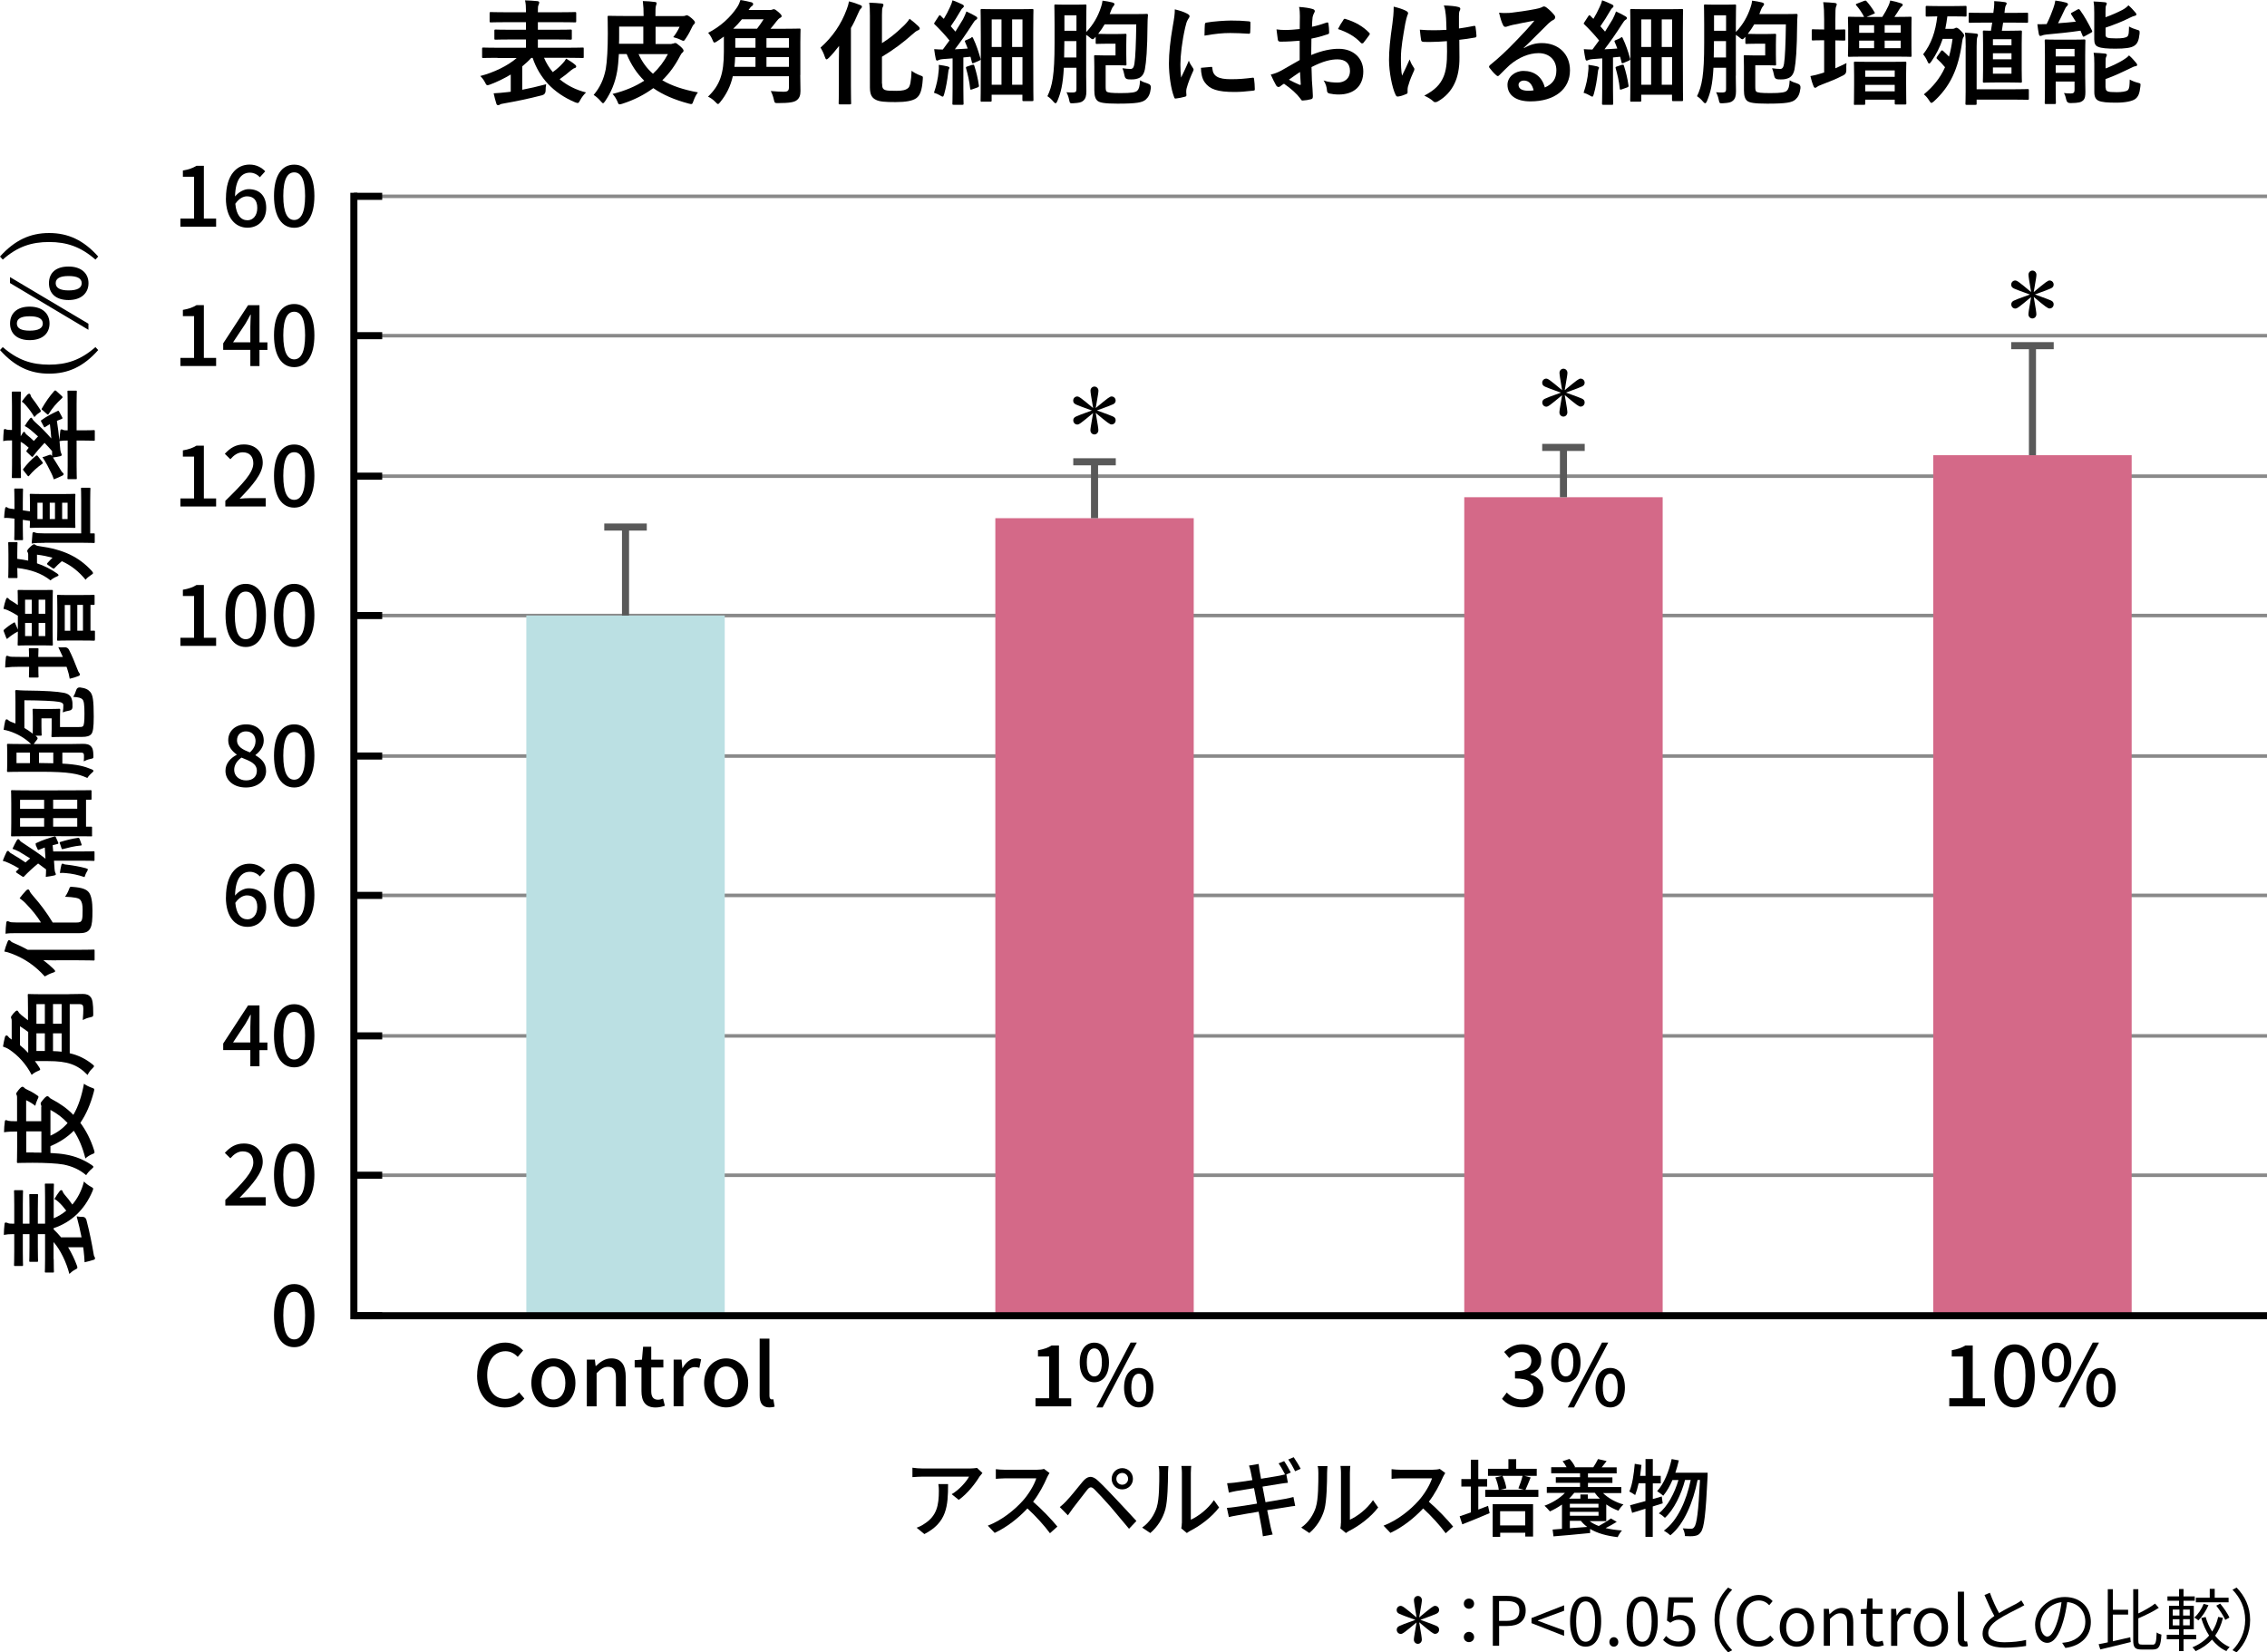 <?xml version="1.0" encoding="UTF-8"?>
<svg id="_レイヤー_2" data-name="レイヤー 2" xmlns="http://www.w3.org/2000/svg" viewBox="0 0 319.94 233.22">
  <defs>
    <style>
      .cls-1, .cls-2, .cls-3, .cls-4, .cls-5 {
        stroke-width: 0px;
      }

      .cls-2 {
        fill: #595959;
      }

      .cls-3 {
        fill: #898989;
      }

      .cls-4 {
        fill: #d46988;
      }

      .cls-5 {
        fill: #bbe0e3;
      }
    </style>
  </defs>
  <g id="OL">
    <g>
      <g>
        <path class="cls-1" d="M70.2,8.16c-1.42,0-1.89.03-2,.03-.14,0-.16-.02-.16-.18v-1.12c0-.16.02-.18.16-.18.11,0,.58.03,2,.03h4.03v-1.17h-2.08c-1.55,0-2.1.03-2.19.03-.18,0-.19-.02-.19-.18v-1.07c0-.16.02-.18.19-.18.1,0,.64.03,2.19.03h2.08v-1.07h-2.8c-1.54,0-2.05.03-2.14.03-.18,0-.19-.02-.19-.18v-1.1c0-.16.02-.18.19-.18.1,0,.61.03,2.14.03h2.8v-.16c0-.66-.03-1.07-.13-1.52.58.02,1.2.05,1.76.11.16.02.24.1.24.16,0,.13-.03.22-.08.35-.1.16-.11.37-.11.88v.18h3.07c1.55,0,2.06-.03,2.16-.03.16,0,.18.02.18.18v1.1c0,.16-.02.18-.18.18-.1,0-.61-.03-2.16-.03h-3.07v1.07h2.4c1.57,0,2.11-.03,2.21-.03.16,0,.18.02.18.18v1.07c0,.16-.02.18-.18.18-.1,0-.64-.03-2.21-.03h-2.4v1.17h4.31c1.42,0,1.9-.03,2-.03.16,0,.16.02.16.18v1.12c0,.16,0,.18-.16.18-.1,0-.58-.03-2-.03h-3.44c.3.72.72,1.41,1.23,2.02.51-.38.96-.75,1.39-1.23.19-.19.35-.4.5-.67.5.29.9.54,1.26.85.08.06.16.16.16.24,0,.13-.06.19-.21.24-.13.03-.27.11-.53.32-.5.43-.99.83-1.6,1.25,1.01.85,2.26,1.5,3.73,1.87-.29.27-.59.64-.85,1.12-.14.27-.21.37-.34.37-.08,0-.19-.05-.38-.11-3.06-1.3-5.03-3.46-5.97-6.26h-.19c-.38.42-.82.82-1.28,1.2v3.3c1.09-.21,2.18-.46,3.38-.78-.06.3-.08.61-.08.94q-.02.5-.51.62c-1.97.51-3.83.88-5.31,1.14-.32.05-.53.1-.61.16-.1.06-.16.1-.26.1-.11,0-.21-.05-.26-.22-.14-.46-.29-.98-.38-1.46.62-.03,1.23-.08,1.9-.16l.51-.06v-2.43c-.93.56-1.92,1.04-2.91,1.41-.18.06-.29.1-.37.1-.14,0-.21-.11-.35-.4-.19-.37-.43-.66-.67-.9,1.87-.48,3.89-1.44,5.14-2.54h-2.72Z"/>
        <path class="cls-1" d="M94.75,6.18c.19,0,.29-.03.35-.06.06-.03.13-.05.19-.05.14,0,.26.08.67.43.4.34.51.53.51.64s-.03.18-.14.27c-.14.11-.21.21-.35.48-.67,1.3-1.49,2.45-2.51,3.44,1.36.8,3.02,1.34,5.03,1.71-.26.32-.48.78-.64,1.23-.16.46-.18.48-.67.35-1.98-.53-3.63-1.23-4.99-2.18-1.23.91-2.69,1.67-4.39,2.21-.18.05-.29.08-.37.08-.14,0-.19-.1-.3-.4-.18-.4-.4-.77-.69-1.07,1.81-.45,3.28-1.09,4.47-1.87-1.04-1.02-1.86-2.26-2.48-3.76h-1.1c-.05.94-.13,1.79-.24,2.42-.29,1.66-.86,2.99-1.7,4.23-.14.19-.21.29-.3.29-.06,0-.14-.08-.3-.26-.32-.38-.67-.69-1.02-.91.88-1.04,1.41-2.16,1.71-3.65.19-1.1.29-2.96.29-4.99,0-1.52-.03-2.24-.03-2.34,0-.18.02-.19.18-.19.11,0,.86.03,2.39.03h2.51c0-.86-.02-1.36-.11-2.11.61.02,1.17.05,1.71.13.16.02.24.08.24.16,0,.14-.08.29-.11.42-.05.22-.06.53-.06,1.41h3.83c.19,0,.32-.02.4-.06s.14-.06.19-.06c.11,0,.32.11.66.4.38.32.5.5.5.61,0,.1-.03.16-.13.26-.13.11-.22.26-.3.45-.18.4-.53,1.07-.88,1.57-.14.22-.21.32-.32.32-.1,0-.19-.05-.38-.14-.37-.18-.72-.29-1.06-.37.34-.42.67-.96.9-1.47h-3.39v2.43h2.29ZM87.38,4.96c0,.42,0,.82-.02,1.22h3.43v-2.43h-3.41v1.22ZM90.12,7.64c.5,1.1,1.17,2.02,2.03,2.77.86-.8,1.55-1.71,2.11-2.77h-4.15Z"/>
        <path class="cls-1" d="M112.94,10.58c0,.78.03,1.62.03,2.27,0,.59-.14.99-.51,1.28-.35.29-1.02.42-2.66.42-.45,0-.48,0-.59-.5-.1-.45-.24-.83-.43-1.2.75.06,1.38.1,1.82.1.54,0,.74-.13.74-.62v-1.57h-7.92c-.32,1.41-.91,2.58-1.76,3.63-.16.19-.24.29-.32.29-.1,0-.18-.08-.35-.26-.37-.38-.67-.59-1.07-.78,1.7-1.63,2.24-3.28,2.24-6.34v-2.14c-.32.24-.64.46-.99.69-.16.11-.27.16-.35.16-.1,0-.16-.11-.26-.37-.16-.4-.42-.78-.62-1.01,1.73-.88,3.14-2.18,4.1-3.62.22-.35.35-.67.46-1.01.67.11,1.1.21,1.55.32.18.06.24.14.24.26,0,.1-.06.21-.19.29-.11.06-.24.21-.46.54h2.99c.21,0,.27-.02.35-.05.11-.05.16-.06.24-.06.11,0,.26.08.66.42.35.32.43.43.43.56,0,.11-.08.18-.24.26-.13.06-.29.21-.51.5-.26.34-.53.69-.82,1.02h1.84c1.55,0,2.11-.03,2.22-.03.16,0,.18.02.18.18,0,.1-.03.66-.03,1.76v4.63ZM106.84,4.05c.34-.43.64-.88.93-1.33h-3.06c-.37.46-.78.91-1.23,1.33h3.36ZM106.62,9.44v-1.39h-2.87c-.02.5-.05.96-.1,1.39h2.96ZM106.62,6.74v-1.36h-2.85v1.36h2.85ZM108.17,5.38v1.36h3.17v-1.36h-3.17ZM111.34,9.44v-1.39h-3.17v1.39h3.17Z"/>
        <path class="cls-1" d="M118.39,8.53c0-.61.02-1.34.03-2.05-.48.62-.96,1.2-1.42,1.66-.16.14-.26.24-.35.24s-.16-.11-.24-.35c-.13-.43-.38-.94-.61-1.31,1.7-1.52,2.9-3.25,3.7-5.41.14-.37.26-.75.32-1.12.62.16,1.04.3,1.55.51.21.08.27.13.27.24s-.05.19-.14.27c-.13.1-.22.27-.4.69-.29.69-.62,1.39-1.01,2.06v8.18c0,1.55.03,2.34.03,2.43,0,.14-.02.16-.18.16h-1.39c-.18,0-.19-.02-.19-.16,0-.11.03-.88.03-2.43v-3.62ZM124.49,11.8c0,.58.1.78.45.91.29.1.7.11,1.58.11.82,0,1.3-.1,1.65-.4.27-.22.42-.91.48-2.43.34.26.8.5,1.23.66.4.14.38.14.35.56-.11,1.57-.38,2.26-.93,2.66-.53.37-1.49.54-2.9.54-1.5,0-2.27-.06-2.78-.32-.53-.26-.85-.67-.85-1.75V2.24c0-.9-.02-1.36-.1-1.86.64.02,1.15.05,1.71.11.21.02.3.08.3.21s-.05.21-.1.3c-.08.14-.11.4-.11,1.09v4c1.02-.64,1.97-1.39,2.96-2.35.32-.29.69-.7.94-1.09.43.32.9.72,1.25,1.06.13.13.18.21.18.32s-.11.21-.27.26c-.18.06-.48.29-.83.61-1.18,1.06-2.59,2.13-4.23,3.11v3.79Z"/>
        <path class="cls-1" d="M132.47,10.05c.03-.3.05-.54.02-.9.4.05.98.16,1.23.22.19.05.27.11.27.19s-.03.14-.08.22-.06.27-.1.53c-.11.94-.3,2.08-.56,2.98-.08.24-.11.35-.21.35-.08,0-.19-.06-.38-.18-.22-.14-.59-.29-.85-.37.35-1.04.58-2.02.66-3.06ZM137.05,5.3c.21-.1.21-.06.29.1.46.96.77,1.92,1.04,2.88.05.18,0,.19-.21.29l-.74.32c-.19.08-.24.05-.27-.13l-.19-.75-1.01.1v4.4c0,1.47.03,2.02.03,2.1,0,.16-.02.18-.18.18h-1.22c-.16,0-.18-.02-.18-.18,0-.1.03-.62.03-2.1v-4.27l-1.36.1c-.27.02-.46.06-.59.13-.08.03-.14.08-.24.08-.11,0-.16-.11-.19-.27-.08-.37-.16-.83-.22-1.34.45.03.85.05,1.22.05.32-.42.64-.85.94-1.28-.64-.78-1.33-1.54-2.08-2.26-.14-.11-.1-.16.02-.34l.54-.83c.06-.1.11-.14.16-.14.03,0,.08.03.14.1.13.14.27.29.42.42.32-.53.59-1.04.86-1.63.21-.43.29-.69.37-.99.42.16.99.38,1.39.59.16.08.21.16.21.26,0,.08-.06.14-.14.21-.13.1-.19.18-.3.38-.51.88-.91,1.52-1.41,2.23.22.26.45.5.66.75.37-.58.72-1.15,1.07-1.74.19-.35.35-.75.48-1.1.48.22.98.46,1.34.69.14.08.19.14.19.24,0,.11-.05.18-.18.24-.16.1-.29.27-.53.66-.83,1.3-1.7,2.54-2.45,3.51.59-.03,1.2-.06,1.81-.11-.11-.32-.24-.62-.37-.93-.06-.16-.05-.18.18-.27l.66-.29ZM137.24,9.16c.19-.06.22-.03.27.14.26.8.51,1.83.64,2.75.02.18,0,.21-.19.29l-.75.27c-.24.08-.27.06-.29-.1-.1-1.04-.35-2.05-.58-2.87-.05-.18,0-.19.18-.26l.72-.24ZM138.57,14.36c-.16,0-.18-.02-.18-.18,0-.11.03-.88.03-6.11v-2.87c0-2.85-.03-3.65-.03-3.75,0-.16.02-.18.18-.18.11,0,.58.03,1.95.03h3.2c1.38,0,1.84-.03,1.95-.03.16,0,.18.02.18.18,0,.1-.03.85-.03,3.23v3.12c0,5.46.03,6.19.03,6.29,0,.16-.02.18-.18.18h-1.22c-.14,0-.16-.02-.16-.18v-.72h-4.34v.8c0,.16-.02.18-.18.18h-1.22ZM139.96,6.63h1.38v-3.89h-1.38v3.89ZM141.34,11.96v-3.89h-1.38v3.89h1.38ZM142.84,2.74v3.89h1.46v-3.89h-1.46ZM144.3,11.96v-3.89h-1.46v3.89h1.46Z"/>
        <path class="cls-1" d="M153.29,10.68c0,.74.03,1.57.03,2.21,0,.59-.1,1.06-.46,1.34-.22.21-.58.3-1.36.34-.48.02-.51.03-.61-.46-.08-.42-.22-.78-.38-1.09.38.03.74.05.98.03.35-.02.43-.14.43-.5v-2.99h-1.78c-.13,2.42-.43,3.54-.93,4.74-.08.18-.16.27-.24.27s-.18-.08-.29-.21c-.27-.34-.62-.64-.86-.78.69-1.46,1.01-2.93,1.01-7.51v-2.64c0-1.65-.03-2.51-.03-2.61,0-.18.02-.19.19-.19.1,0,.4.03,1.38.03h1.39c.99,0,1.28-.03,1.38-.03.18,0,.19.02.19.19,0,.1-.03.96-.03,2.61v1.09c.99-1.02,1.65-2.19,2.08-3.5.1-.3.18-.59.22-.93.56.08.94.14,1.41.26.16.05.27.11.27.22s-.03.18-.14.29c-.11.13-.21.29-.29.51l-.24.62h3.52c1.18,0,1.57-.03,1.67-.03.18,0,.21.03.21.19-.05.4-.05.82-.06,1.22-.03,3.7-.18,5.33-.37,6.39-.13.67-.42,1.15-1.04,1.33-.38.13-.74.13-1.26.11q-.5-.02-.58-.53c-.08-.43-.18-.78-.29-1.04.51.06.7.1,1.15.1.29,0,.46-.21.54-.74.14-.85.22-2.8.26-5.55h-4.47c-.26.45-.56.9-.91,1.34.18,0,.5.02,1.15.02h1.62c.7,0,.94-.03,1.04-.03.18,0,.19.02.19.18,0,.08-.03.5-.03,1.39v1.33c0,.88.03,1.3.03,1.39,0,.16-.02.18-.19.18-.1,0-.34-.03-1.04-.03h-1.71v2.96c0,.4.02.66.14.75.19.16.67.22,2,.22,1.5,0,2.08-.1,2.32-.34.24-.24.34-.56.4-1.47.27.18.69.35,1.07.46q.5.14.45.64c-.11.88-.34,1.28-.72,1.62-.48.42-1.28.58-3.99.58-1.78,0-2.5-.13-2.82-.4-.3-.27-.45-.7-.45-1.49v-3.33c0-.91-.03-1.34-.03-1.44,0-.16.02-.18.19-.18.1,0,.4.03,1.09.03h1.74v-1.65h-1.31c-.94,0-1.22.03-1.31.03-.16,0-.18-.02-.18-.18v-.82c-.21.24-.32.34-.43.34-.08,0-.18-.06-.29-.16-.22-.19-.43-.34-.62-.46v5.76ZM151.91,8.1v-2.3h-1.7v.29c0,.75-.02,1.42-.03,2.02h1.73ZM150.22,2.16v2.18h1.7v-2.18h-1.7Z"/>
        <path class="cls-1" d="M167.51,1.91c.27.14.37.24.37.38,0,.11-.03.16-.24.48-.16.29-.24.51-.38,1.14-.45,1.98-.67,3.95-.67,5.17,0,.78.03,1.31.1,1.87.34-.74.62-1.26,1.09-2.39.13.4.34.66.56,1.01.05.08.11.18.11.24,0,.11-.03.18-.08.26-.37.83-.67,1.52-.91,2.42-.03.1-.05.27-.05.5,0,.19.03.32.03.45,0,.11-.06.18-.21.21-.4.11-.85.21-1.31.26-.11.02-.18-.06-.21-.18-.45-1.12-.74-3.15-.74-4.77,0-1.44.18-3.19.54-5.25.21-1.18.29-1.71.29-2.39.72.18,1.23.34,1.71.59ZM170.94,9.44c.13-.02.16.06.16.24.1,1.1.86,1.5,2.61,1.5,1.2,0,1.98-.08,3.06-.21.16-.02.19,0,.22.21.05.34.1.96.1,1.38,0,.19,0,.21-.27.24-1.09.13-1.86.18-2.61.18-2.37,0-3.47-.38-4.16-1.33-.4-.51-.56-1.33-.56-2.08l1.46-.13ZM170.04,3.46c.02-.19.06-.24.22-.27.94-.18,2.74-.29,3.47-.29.96,0,1.7.03,2.37.1.34.02.37.05.37.21,0,.48,0,.91-.03,1.36-.02.14-.06.21-.21.19-.96-.06-1.79-.1-2.61-.1-1.07,0-2.11.1-3.63.37.02-.9.02-1.3.05-1.57Z"/>
        <path class="cls-1" d="M183.4,5.75c-.8.06-1.62.13-2.69.13-.27,0-.35-.1-.38-.34-.05-.3-.11-.83-.18-1.39.42.06.83.08,1.25.08.67,0,1.36-.06,2.03-.13,0-.53.02-1.14.02-1.82,0-.42-.02-.88-.11-1.3.8.05,1.47.16,1.9.29.19.05.32.16.32.3,0,.06-.03.14-.1.26-.11.21-.19.42-.22.62-.05.42-.06.82-.08,1.33.71-.14,1.36-.35,2.05-.59.14-.05.26-.02.27.14.06.4.1.83.1,1.25,0,.16-.05.21-.21.26-1.06.34-1.33.42-2.29.61-.02.77-.02,1.55-.03,2.32,1.5-.64,2.91-.9,3.94-.88,1.98.02,3.41,1.28,3.41,3.2,0,2.05-1.31,3.25-3.47,3.25-.46,0-.98-.06-1.31-.14-.26-.06-.35-.22-.35-.48-.03-.35-.14-.9-.48-1.36.77.26,1.41.29,2,.29.9,0,1.73-.51,1.73-1.65,0-1.04-.64-1.62-1.76-1.62-.91,0-2.02.24-3.67,1.09.02.67.03,1.22.06,1.92.05.7.13,1.71.13,2.08,0,.22.03.46-.24.53-.35.1-.86.18-1.18.19-.18.02-.24-.11-.38-.32-.43-.59-1.26-1.36-2.27-2.05-.18.1-.37.22-.51.35-.08.08-.19.11-.27.11-.13,0-.26-.1-.35-.26-.18-.29-.5-.96-.74-1.49.42-.1.94-.27,1.47-.56.69-.38,1.44-.82,2.61-1.49v-2.74ZM181.91,11.25c.45.24.99.51,1.5.72.13.03.18.02.16-.13-.03-.42-.06-1.15-.1-1.68-.45.3-.99.67-1.57,1.09ZM189.56,2.85c.11-.18.16-.22.27-.19,1.47.43,2.56,1.1,3.39,1.95.06.06.1.11.1.16s-.03.1-.06.16c-.21.32-.62.82-.86,1.14-.05.06-.27.08-.32,0-.85-.94-1.97-1.54-3.25-1.97.21-.43.46-.85.74-1.25Z"/>
        <path class="cls-1" d="M198.65,13.06c0,.11-.05.16-.21.22-.48.21-.77.29-1.1.34-.19.03-.27-.02-.37-.21-.51-1.02-.94-3.3-.94-4.96,0-1.3.14-2.77.48-5.12.1-.74.18-1.46.18-2.39.74.18,1.26.35,1.68.56.26.13.35.24.35.35,0,.06,0,.14-.1.32-.08.21-.19.64-.3,1.18-.3,1.73-.61,3.39-.61,4.8,0,1.02.03,1.94.16,2.53.4-.85.69-1.39,1.07-2.29.22.61.37.82.53,1.07.1.11.14.21.14.3,0,.11-.03.21-.19.53-.43.96-.56,1.39-.72,1.95-.03.13-.05.3-.05.42v.38ZM204.19,5.81c-.85.06-1.46.1-1.92.1-.34.02-.75.02-1.34,0-.22,0-.35-.08-.37-.26-.06-.32-.1-.75-.18-1.46.59.06,1.39.08,1.98.08.45,0,1.2-.02,1.78-.06-.03-.8-.03-1.52-.1-2.13-.06-.56-.11-.88-.27-1.31.94.03,1.7.11,2.06.22.18.05.26.13.26.26,0,.11-.05.21-.11.32-.05.1-.08.35-.08.67v1.78c.69-.1,1.38-.21,2.05-.35.19-.05.27-.02.29.14.06.4.1.78.13,1.2.02.21-.06.27-.21.29-.77.14-1.47.24-2.21.32l.02,2.47c.02,1.49-.24,2.77-.7,3.71-.5,1.06-1.3,1.91-2.29,2.48-.18.11-.29.14-.4.14-.13,0-.19,0-.32-.14-.29-.26-.7-.53-1.25-.78,1.5-.8,2.23-1.54,2.71-2.66.35-.82.51-1.91.5-3.57l-.02-1.46Z"/>
        <path class="cls-1" d="M215.06,6.8c.9-.51,1.65-.72,2.54-.72,2.34,0,3.97,1.54,3.97,3.84,0,2.67-2.16,4.39-5.59,4.39-2.02,0-3.23-.87-3.23-2.35,0-1.07,1.01-1.95,2.26-1.95,1.5,0,2.61.8,3.01,2.34,1.12-.51,1.63-1.22,1.63-2.43,0-1.46-1.02-2.42-2.51-2.42-1.33,0-2.8.59-4.1,1.7-.46.42-.91.88-1.39,1.36-.11.11-.19.18-.27.18-.06,0-.14-.05-.24-.14-.34-.29-.69-.71-.94-1.04-.1-.13-.05-.24.08-.37,1.25-1.01,2.35-2.03,3.79-3.54.99-1.02,1.74-1.83,2.48-2.74-.96.18-2.1.4-3.09.61-.21.05-.42.1-.67.19-.08.03-.24.08-.32.08-.16,0-.27-.08-.35-.27-.19-.37-.34-.82-.56-1.73.48.06,1.01.06,1.49.03.98-.1,2.38-.3,3.63-.54.4-.08.72-.16.88-.24.08-.05.22-.13.3-.13.16,0,.26.05.37.13.48.37.8.69,1.07,1.02.13.14.18.26.18.38,0,.16-.1.3-.27.38-.27.13-.4.24-.7.51-1.17,1.14-2.24,2.26-3.46,3.42l.02.05ZM215.08,11.37c-.46,0-.77.27-.77.61,0,.5.43.83,1.39.83.29,0,.5-.02.74-.06-.21-.88-.69-1.38-1.36-1.38Z"/>
        <path class="cls-1" d="M224.15,10.05c.03-.3.05-.54.02-.9.4.05.98.16,1.23.22.19.05.27.11.27.19s-.03.14-.08.22-.06.27-.1.53c-.11.94-.3,2.08-.56,2.98-.08.24-.11.35-.21.35-.08,0-.19-.06-.38-.18-.22-.14-.59-.29-.85-.37.35-1.04.58-2.02.66-3.06ZM228.73,5.3c.21-.1.21-.06.29.1.46.96.77,1.92,1.04,2.88.05.18,0,.19-.21.29l-.74.32c-.19.08-.24.05-.27-.13l-.19-.75-1.01.1v4.4c0,1.47.03,2.02.03,2.1,0,.16-.02.18-.18.18h-1.22c-.16,0-.18-.02-.18-.18,0-.1.03-.62.03-2.1v-4.27l-1.36.1c-.27.02-.46.06-.59.13-.08.03-.14.08-.24.08-.11,0-.16-.11-.19-.27-.08-.37-.16-.83-.22-1.34.45.03.85.05,1.22.05.32-.42.64-.85.94-1.28-.64-.78-1.33-1.54-2.08-2.26-.14-.11-.1-.16.02-.34l.54-.83c.06-.1.11-.14.16-.14.03,0,.08.03.14.1.13.14.27.29.42.42.32-.53.59-1.04.86-1.63.21-.43.29-.69.37-.99.42.16.99.38,1.39.59.16.08.21.16.21.26,0,.08-.06.14-.14.21-.13.1-.19.18-.3.38-.51.88-.91,1.52-1.41,2.23.22.26.45.5.66.75.37-.58.72-1.15,1.07-1.74.19-.35.35-.75.48-1.1.48.22.98.46,1.34.69.14.08.19.14.19.24,0,.11-.05.18-.18.24-.16.1-.29.27-.53.66-.83,1.3-1.7,2.54-2.45,3.51.59-.03,1.2-.06,1.81-.11-.11-.32-.24-.62-.37-.93-.06-.16-.05-.18.18-.27l.66-.29ZM228.92,9.16c.19-.06.22-.03.27.14.26.8.51,1.83.64,2.75.02.18,0,.21-.19.29l-.75.27c-.24.08-.27.06-.29-.1-.1-1.04-.35-2.05-.58-2.87-.05-.18,0-.19.18-.26l.72-.24ZM230.25,14.36c-.16,0-.18-.02-.18-.18,0-.11.03-.88.03-6.11v-2.87c0-2.85-.03-3.65-.03-3.75,0-.16.02-.18.18-.18.11,0,.58.03,1.95.03h3.2c1.38,0,1.84-.03,1.95-.03.16,0,.18.02.18.18,0,.1-.03.85-.03,3.23v3.12c0,5.46.03,6.19.03,6.29,0,.16-.02.18-.18.18h-1.22c-.14,0-.16-.02-.16-.18v-.72h-4.34v.8c0,.16-.02.18-.18.18h-1.22ZM231.64,6.63h1.38v-3.89h-1.38v3.89ZM233.02,11.96v-3.89h-1.38v3.89h1.38ZM234.52,2.74v3.89h1.46v-3.89h-1.46ZM235.98,11.96v-3.89h-1.46v3.89h1.46Z"/>
        <path class="cls-1" d="M244.97,10.68c0,.74.03,1.57.03,2.21,0,.59-.1,1.06-.46,1.34-.22.21-.58.3-1.36.34-.48.02-.51.03-.61-.46-.08-.42-.22-.78-.38-1.09.38.03.74.05.98.03.35-.02.43-.14.43-.5v-2.99h-1.78c-.13,2.42-.43,3.54-.93,4.74-.08.18-.16.27-.24.27s-.18-.08-.29-.21c-.27-.34-.62-.64-.86-.78.69-1.46,1.01-2.93,1.01-7.51v-2.64c0-1.65-.03-2.51-.03-2.61,0-.18.02-.19.19-.19.1,0,.4.03,1.38.03h1.39c.99,0,1.28-.03,1.38-.03.18,0,.19.02.19.19,0,.1-.03.96-.03,2.61v1.09c.99-1.02,1.65-2.19,2.08-3.5.1-.3.18-.59.22-.93.56.08.94.14,1.41.26.16.05.27.11.27.22s-.03.18-.14.29c-.11.13-.21.29-.29.51l-.24.62h3.52c1.18,0,1.57-.03,1.67-.03.18,0,.21.03.21.19-.05.4-.05.82-.06,1.22-.03,3.7-.18,5.33-.37,6.39-.13.67-.42,1.15-1.04,1.33-.38.13-.74.13-1.26.11q-.5-.02-.58-.53c-.08-.43-.18-.78-.29-1.04.51.06.7.1,1.15.1.29,0,.46-.21.54-.74.14-.85.22-2.8.26-5.55h-4.47c-.26.45-.56.9-.91,1.34.18,0,.5.02,1.15.02h1.62c.7,0,.94-.03,1.04-.03.18,0,.19.02.19.18,0,.08-.03.5-.03,1.39v1.33c0,.88.03,1.3.03,1.39,0,.16-.02.18-.19.18-.1,0-.34-.03-1.04-.03h-1.71v2.96c0,.4.02.66.14.75.19.16.67.22,2,.22,1.5,0,2.08-.1,2.32-.34.24-.24.34-.56.4-1.47.27.18.69.35,1.07.46q.5.14.45.64c-.11.88-.34,1.28-.72,1.62-.48.42-1.28.58-3.99.58-1.78,0-2.5-.13-2.82-.4-.3-.27-.45-.7-.45-1.49v-3.33c0-.91-.03-1.34-.03-1.44,0-.16.02-.18.19-.18.1,0,.4.03,1.09.03h1.75v-1.65h-1.31c-.94,0-1.22.03-1.31.03-.16,0-.18-.02-.18-.18v-.82c-.21.24-.32.34-.43.34-.08,0-.18-.06-.29-.16-.22-.19-.43-.34-.62-.46v5.76ZM243.59,8.1v-2.3h-1.7v.29c0,.75-.02,1.42-.03,2.02h1.73ZM241.9,2.16v2.18h1.7v-2.18h-1.7Z"/>
        <path class="cls-1" d="M259.02,9.64c.51-.22,1.02-.46,1.57-.74-.03.29-.03.66-.02.98q.03.53-.42.75c-.96.5-1.99.91-3.04,1.31-.43.16-.58.24-.67.32-.11.1-.18.13-.27.13s-.16-.06-.22-.21c-.18-.42-.32-.9-.45-1.44.53-.1,1.02-.21,1.6-.4.11-.03.22-.06.34-.11v-4.55h-.13c-1.04,0-1.34.03-1.44.03-.16,0-.18-.02-.18-.18v-1.22c0-.16.02-.18.18-.18.1,0,.4.03,1.44.03h.13v-1.42c0-1.14-.03-1.62-.13-2.43.61.02,1.12.05,1.65.11.16.02.26.1.26.18,0,.13-.05.21-.1.34-.08.19-.1.59-.1,1.78v1.46c.85,0,1.14-.03,1.23-.03.16,0,.18.02.18.18v1.22c0,.16-.02.18-.18.18-.1,0-.38-.02-1.23-.03v3.95ZM263.08.13c.18-.06.24-.08.35.05.37.42.82,1.01,1.12,1.55.1.14.05.16-.14.24l-.98.42h2.22c.35-.56.64-1.07.85-1.54.11-.22.19-.46.27-.78.53.1,1.09.24,1.54.4.14.05.22.11.22.19,0,.13-.05.19-.18.27-.11.1-.19.21-.26.32-.18.29-.45.74-.74,1.14h.11c1.5,0,2.05-.03,2.16-.03.14,0,.16.02.16.19,0,.1-.02.51-.02,1.47v2.34c0,.96.02,1.38.02,1.47,0,.18-.02.19-.16.19-.11,0-.66-.03-2.16-.03h-4.32c-1.52,0-2.05.03-2.16.03-.16,0-.18-.02-.18-.19,0-.1.03-.51.03-1.47v-2.34c0-.96-.03-1.38-.03-1.47,0-.18.02-.19.18-.19.11,0,.62.03,2.1.03l-.03-.06c-.22-.46-.69-1.14-1.07-1.57-.13-.14-.08-.18.13-.26l.96-.37ZM261.83,14.81c-.18,0-.19-.02-.19-.18,0-.1.03-.5.03-2.69v-1.28c0-1.23-.03-1.66-.03-1.78,0-.16.02-.18.19-.18.08,0,.56.03,1.94.03h3.12c1.38,0,1.86-.03,1.97-.03.16,0,.18.02.18.18,0,.11-.03.54-.03,1.55v1.47c0,2.18.03,2.59.03,2.67,0,.16-.02.18-.18.18h-1.28c-.16,0-.18-.02-.18-.18v-.5h-4.16v.54c0,.16-.02.18-.18.18h-1.23ZM264.49,4.63v-1.07h-2.11v1.07h2.11ZM264.49,6.8v-1.07h-2.11v1.07h2.11ZM263.24,10.84h4.16v-.9h-4.16v.9ZM267.4,12.89v-.91h-4.16v.91h4.16ZM265.98,3.55v1.07h2.27v-1.07h-2.27ZM268.25,5.73h-2.27v1.07h2.27v-1.07Z"/>
        <path class="cls-1" d="M275.62.86c1.23,0,1.63-.03,1.73-.03.18,0,.19.02.19.18v1.15c0,.16-.02.18-.19.18-.1,0-.5-.03-1.73-.03h-.79c-.08.62-.18,1.22-.29,1.76h1.01c.14,0,.24-.03.34-.08.08-.05.13-.08.21-.08.11,0,.29.08.66.46.35.37.45.54.45.64s-.08.18-.14.29c-.06.11-.11.26-.14.51-.54,4-1.74,6.42-4,8.5-.18.14-.27.21-.35.21-.1,0-.18-.1-.32-.34-.22-.35-.5-.67-.75-.86,1.28-1.06,2.29-2.26,2.99-3.83-.37-.45-.72-.82-1.09-1.15-.08-.06-.11-.11-.11-.16s.03-.1.08-.19l.53-.75c.06-.1.11-.13.16-.13s.1.02.16.08c.29.26.58.53.83.8.21-.75.38-1.58.5-2.5h-1.39c-.38,1.15-.91,2.19-1.62,3.22-.11.16-.21.26-.29.26s-.14-.08-.21-.24c-.18-.43-.45-.86-.64-1.06,1.15-1.46,1.75-3.2,2-5.36-1.01.02-1.38.03-1.46.03-.16,0-.18-.02-.18-.18v-1.15c0-.16.02-.18.18-.18.1,0,.5.03,1.73.03h1.95ZM277.42,6.69c0-.96-.02-1.47-.11-2.08.59.03,1.17.08,1.6.13.16.02.24.1.24.19,0,.11-.03.16-.08.27-.08.21-.11.51-.11,1.33v6.07h5.22c1.41,0,1.87-.03,1.97-.03.16,0,.18.02.18.18v1.15c0,.18-.02.19-.18.19-.1,0-.56-.03-1.97-.03h-5.22v.56c0,.16-.02.18-.18.18h-1.22c-.16,0-.18-.02-.18-.18,0-.1.03-.59.03-1.68v-6.24ZM280.09,3.19c-1.47,0-1.99.03-2.07.03-.16,0-.18-.02-.18-.18v-1.09c0-.14.02-.16.18-.16.08,0,.59.03,2.07.03h1.23l.1-.83c.03-.29.03-.59.02-.83.59.03,1.01.06,1.5.14.16.03.26.08.26.19,0,.1-.05.18-.11.26-.06.08-.11.27-.14.53-.02.18-.03.37-.06.54h1.09c1.46,0,1.97-.03,2.05-.03.18,0,.19.02.19.16v1.09c0,.16-.02.18-.19.18-.08,0-.59-.03-2.05-.03h-1.28c-.05.38-.11.77-.18,1.15h1.02c1.15,0,1.52-.03,1.63-.03.16,0,.18.02.18.18,0,.1-.03.61-.03,1.74v3.55c0,1.12.03,1.63.03,1.71,0,.16-.02.18-.18.18-.11,0-.48-.03-1.63-.03h-1.89c-1.15,0-1.54.03-1.63.03-.16,0-.18-.02-.18-.18,0-.1.03-.59.03-1.71v-3.55c0-1.14-.03-1.63-.03-1.74,0-.16.02-.18.18-.18.06,0,.32.03.96.03l.18-1.15h-1.06ZM281.26,6.39h2.62v-.85h-2.62v.85ZM283.88,8.37v-.85h-2.62v.85h2.62ZM283.88,9.52h-2.62v.88h2.62v-.88Z"/>
        <path class="cls-1" d="M293.21,1.34c.18-.1.24-.05.34.08.62.85,1.2,1.91,1.68,2.87.08.16.06.22-.11.32l-.91.5c-.18.11-.22.1-.3-.08l-.29-.7c-1.5.22-3.17.4-4.79.54-.3.03-.51.08-.64.14-.08.03-.14.06-.24.06s-.16-.06-.21-.26c-.08-.43-.16-.93-.21-1.39.42,0,.9,0,1.31-.02.4-.79.75-1.68.94-2.23.13-.37.21-.64.29-1.09.64.08,1.06.16,1.52.29.18.06.26.13.26.24s-.08.21-.18.29c-.08.06-.18.21-.29.46-.26.56-.61,1.31-.93,1.92.86-.06,1.71-.13,2.51-.22-.21-.35-.42-.69-.64-1.02-.1-.14-.06-.19.11-.27l.77-.43ZM294.28,10.76c0,.82.03,1.68.03,2.18,0,.54-.03.98-.35,1.26-.26.22-.56.34-1.76.35q-.5,0-.59-.48c-.08-.4-.18-.67-.32-.94.37.05.58.06.96.06s.53-.13.53-.48v-1.2h-2.66v1.04c0,1.26.03,1.87.03,1.97,0,.14-.02.16-.18.16h-1.22c-.16,0-.18-.02-.18-.16,0-.11.03-.67.03-1.97v-4.8c0-1.3-.03-1.89-.03-2,0-.16.02-.18.18-.18.11,0,.51.03,1.7.03h2c1.18,0,1.58-.03,1.68-.03.16,0,.18.02.18.18,0,.1-.03.8-.03,2.14v2.87ZM290.12,6.9v1.07h2.66v-1.07h-2.66ZM292.78,10.28v-1.07h-2.66v1.07h2.66ZM297.16,2.43c.88-.32,1.65-.66,2.35-1.02.37-.19.66-.43.88-.66.4.35.7.69.98,1.02.11.11.14.19.14.27,0,.1-.1.16-.22.19-.18.03-.42.13-.74.29-.99.51-2.16.96-3.39,1.38v.94c0,.29.05.4.27.48.19.06.56.1,1.22.1.85,0,1.41-.08,1.6-.29.19-.19.19-.51.22-1.39.32.19.74.35,1.12.46s.38.11.37.54c-.11.96-.29,1.41-.74,1.71-.45.32-1.36.42-2.67.42-1.14,0-2-.06-2.45-.27-.37-.14-.54-.45-.54-1.04V1.78c0-.69-.02-1.12-.1-1.57.51.02,1.07.05,1.6.11.18.02.27.08.27.18,0,.11-.05.18-.1.27-.06.14-.08.27-.08.88v.78ZM297.18,12.36c0,.3.05.43.29.54.19.08.59.11,1.28.11.62,0,1.34-.08,1.55-.29.24-.26.24-.62.27-1.49.32.18.74.35,1.15.45.4.1.4.11.35.53-.11.99-.3,1.46-.75,1.78-.42.29-1.36.5-2.66.5-1.18,0-2.05-.05-2.53-.29-.35-.18-.56-.53-.56-1.17v-4.03c0-.69-.02-1.1-.1-1.55.51.02,1.07.05,1.6.11.18.03.27.08.27.19s-.05.19-.1.29c-.06.13-.08.22-.08.85v.77c.86-.32,1.76-.75,2.45-1.17.37-.22.64-.43.86-.67.4.34.7.7.99,1.04.11.14.16.22.16.3,0,.1-.11.18-.26.19-.18.02-.4.13-.72.29-1.1.53-2.21,1.07-3.49,1.52v1.2Z"/>
      </g>
      <g>
        <path class="cls-1" d="M7.58,177.72c0,1.25.03,1.65.03,1.75,0,.13-.01.14-.15.14h-.98c-.14,0-.15-.01-.15-.14,0-.1.03-.5.03-1.75v-3.53h-1.02v1.82c0,1.36.03,1.83.03,1.92,0,.15-.01.17-.15.17h-.94c-.14,0-.15-.01-.15-.17,0-.08.03-.56.03-1.92v-1.82h-.94v2.45c0,1.34.03,1.79.03,1.88,0,.15-.01.17-.15.17h-.97c-.14,0-.15-.01-.15-.17,0-.08.03-.53.03-1.88v-2.45h-.14c-.57,0-.94.03-1.33.11.01-.5.04-1.05.1-1.54.01-.14.08-.21.14-.21.11,0,.2.03.31.07.14.08.32.1.77.1h.15v-2.69c0-1.36-.03-1.81-.03-1.89,0-.14.01-.15.15-.15h.97c.14,0,.15.01.15.15,0,.08-.03.53-.03,1.89v2.69h.94v-2.1c0-1.37-.03-1.85-.03-1.93,0-.14.01-.15.15-.15h.94c.14,0,.15.01.15.15,0,.08-.03.56-.03,1.93v2.1h1.02v-3.77c0-1.25-.03-1.67-.03-1.75,0-.14.01-.14.15-.14h.98c.14,0,.15,0,.15.14,0,.08-.03.5-.03,1.75v3.01c.63-.27,1.23-.63,1.77-1.08-.34-.45-.66-.84-1.08-1.22-.17-.17-.35-.31-.59-.43.25-.43.48-.78.74-1.11.06-.07.14-.14.21-.14.11,0,.17.06.21.18.03.11.1.24.28.46.38.43.73.87,1.09,1.4.74-.88,1.32-1.97,1.64-3.26.24.25.56.52.98.74.24.13.32.18.32.29,0,.07-.04.17-.1.34-1.13,2.67-3.03,4.4-5.48,5.22v.17c.36.34.71.71,1.05,1.12h2.89c-.18-.95-.41-1.9-.69-2.96.27.06.53.07.83.07q.43.01.55.45c.45,1.72.77,3.35.99,4.65.04.28.08.46.14.53.06.08.08.14.08.22,0,.1-.04.18-.2.22-.41.13-.85.25-1.27.34-.03-.55-.07-1.08-.14-1.67l-.06-.45h-2.13c.49.81.91,1.68,1.23,2.55.06.15.08.25.08.32,0,.13-.1.18-.35.31-.32.17-.57.38-.78.59-.42-1.64-1.26-3.4-2.23-4.5v2.38Z"/>
        <path class="cls-1" d="M5.84,156.24c0-.17-.03-.25-.06-.31-.03-.06-.04-.11-.04-.17,0-.13.07-.22.38-.59.29-.35.46-.45.56-.45s.15.03.24.13c.1.13.18.18.42.31,1.13.59,2.14,1.3,3.01,2.2.7-1.19,1.18-2.65,1.5-4.4.28.22.69.42,1.08.56.41.14.42.15.31.59-.46,1.74-1.08,3.18-1.9,4.37.8,1.08,1.46,2.35,1.93,3.84.04.15.07.25.07.32,0,.13-.08.17-.35.27-.35.15-.67.35-.94.6-.39-1.58-.95-2.87-1.64-3.91-.9.91-1.98,1.62-3.29,2.17v.97c.83.04,1.57.11,2.11.21,1.46.25,2.62.76,3.7,1.48.17.13.25.18.25.27,0,.06-.07.13-.22.27-.34.28-.6.59-.8.9-.91-.77-1.89-1.23-3.19-1.5-.97-.17-2.59-.25-4.37-.25-1.33,0-1.96.03-2.04.03-.15,0-.17-.01-.17-.15,0-.1.03-.76.03-2.09v-2.2c-.76,0-1.19.01-1.85.1.01-.53.04-1.02.11-1.5.01-.14.07-.21.14-.21.13,0,.25.07.36.1.2.04.46.06,1.23.06v-3.35c0-.17-.01-.28-.06-.35-.04-.07-.06-.13-.06-.17,0-.1.1-.28.35-.57.28-.34.43-.43.53-.43.08,0,.14.03.22.11.1.11.22.2.39.27.35.15.94.46,1.37.77.2.13.28.18.28.28,0,.08-.04.17-.13.34-.15.32-.25.63-.32.92-.36-.29-.84-.59-1.29-.79v2.97h2.13v-2ZM4.78,162.68c.36,0,.71,0,1.06.01v-3h-2.13v2.98h1.06ZM7.12,160.29c.97-.43,1.76-1.02,2.42-1.78-.7-.76-1.5-1.36-2.42-1.85v3.63Z"/>
        <path class="cls-1" d="M9.69,140.32c.69,0,1.42-.03,1.99-.03.52,0,.87.13,1.12.45.25.31.36.9.36,2.33,0,.39,0,.42-.43.52-.39.08-.73.21-1.05.38.06-.66.08-1.2.08-1.6,0-.48-.11-.64-.55-.64h-1.37v6.93c1.23.28,2.25.8,3.18,1.54.17.14.25.21.25.28,0,.08-.07.15-.22.31-.34.32-.52.59-.69.94-1.43-1.49-2.87-1.96-5.55-1.96h-1.88c.21.28.41.56.6.87.1.14.14.24.14.31,0,.08-.1.14-.32.22-.35.14-.69.36-.88.55-.77-1.51-1.9-2.75-3.17-3.59-.31-.2-.59-.31-.88-.41.1-.59.18-.97.28-1.36.06-.15.13-.21.22-.21.08,0,.18.06.25.17.06.1.18.21.48.41v-2.62c0-.18-.01-.24-.04-.31-.04-.1-.06-.14-.06-.21,0-.1.07-.22.36-.57.28-.31.38-.38.49-.38.1,0,.15.07.22.21.06.11.18.25.43.45.29.22.6.46.9.71v-1.61c0-1.36-.03-1.85-.03-1.95,0-.14.01-.15.15-.15.08,0,.57.03,1.54.03h4.05ZM3.98,145.66c-.38-.29-.77-.56-1.16-.81v2.68c.41.32.8.69,1.16,1.08v-2.94ZM5.14,144.5h1.19v-2.77h-1.19v2.77ZM6.33,145.85h-1.19v2.49h1.19v-2.49ZM8.7,141.72h-1.22v2.77h1.22v-2.77ZM8.7,145.85h-1.22v2.51c.43.01.84.04,1.22.08v-2.59Z"/>
        <path class="cls-1" d="M7.9,135.55c-.53,0-1.18-.01-1.79-.03.55.42,1.05.84,1.46,1.25.13.14.21.22.21.31s-.1.14-.31.21c-.38.11-.83.34-1.15.53-1.33-1.48-2.84-2.54-4.73-3.24-.32-.13-.66-.22-.98-.28.14-.55.27-.91.45-1.36.07-.18.11-.24.21-.24s.17.04.24.13c.08.11.24.2.6.35.6.25,1.22.55,1.81.88h7.16c1.36,0,2.04-.03,2.13-.03.13,0,.14.01.14.15v1.22c0,.15-.01.17-.14.17-.1,0-.77-.03-2.13-.03h-3.17ZM10.76,130.21c.5,0,.69-.08.8-.39.08-.25.1-.62.1-1.39,0-.71-.08-1.13-.35-1.44-.2-.24-.8-.36-2.13-.42.22-.29.43-.7.57-1.08.13-.35.13-.34.49-.31,1.37.1,1.98.34,2.33.81.32.46.48,1.3.48,2.54,0,1.32-.06,1.99-.28,2.44-.22.46-.59.74-1.53.74H2.4c-.78,0-1.19.01-1.62.08.01-.56.04-1.01.1-1.5.01-.18.07-.27.18-.27s.18.04.27.08c.13.07.35.1.95.1h3.5c-.56-.9-1.22-1.72-2.06-2.59-.25-.28-.62-.6-.95-.83.28-.38.63-.78.92-1.09.11-.11.18-.15.28-.15s.18.1.22.24c.06.15.25.42.53.73.92,1.04,1.86,2.27,2.72,3.7h3.32Z"/>
        <path class="cls-1" d="M5.07,119.23c-.08-.18-.06-.18.08-.25.84-.41,1.68-.67,2.52-.91.15-.04.17,0,.25.18l.28.64c.07.17.04.21-.11.24l-.66.17.08.88h3.85c1.29,0,1.76-.03,1.83-.03.14,0,.15.01.15.15v1.06c0,.14-.01.15-.15.15-.08,0-.55-.03-1.83-.03h-3.74l.08,1.19c.01.24.06.41.11.52.03.07.07.13.07.21,0,.1-.1.14-.24.17-.32.07-.73.14-1.18.2.03-.39.04-.74.04-1.06-.36-.28-.74-.56-1.12-.83-.69.56-1.34,1.16-1.98,1.82-.1.13-.14.08-.29-.01l-.73-.48c-.08-.06-.13-.1-.13-.14,0-.03.03-.07.08-.13.13-.11.25-.24.36-.36-.46-.28-.91-.52-1.43-.76-.38-.18-.6-.25-.87-.32.14-.36.34-.87.52-1.22.07-.14.14-.18.22-.18.07,0,.13.06.18.13.08.11.15.17.34.27.77.45,1.33.8,1.95,1.23.22-.2.43-.39.66-.57-.5-.32-1.01-.63-1.53-.94-.31-.17-.66-.31-.97-.42.2-.42.41-.85.6-1.18.07-.13.13-.17.21-.17.1,0,.15.04.21.15.08.14.24.25.57.46,1.13.73,2.23,1.48,3.07,2.14-.03-.52-.06-1.05-.1-1.58-.28.1-.55.21-.81.32-.14.06-.15.04-.24-.15l-.25-.57ZM13,117.9c0,.14-.01.15-.15.15-.1,0-.77-.03-5.35-.03h-2.51c-2.49,0-3.19.03-3.28.03-.14,0-.15-.01-.15-.15,0-.1.03-.5.03-1.71v-2.8c0-1.2-.03-1.61-.03-1.71,0-.14.01-.15.15-.15.08,0,.74.03,2.83.03h2.73c4.78,0,5.42-.03,5.5-.03.14,0,.15.01.15.15v1.06c0,.13-.01.14-.15.14h-.63v3.8h.7c.14,0,.15.01.15.15v1.06ZM2.83,114.16h3.4v-1.27h-3.4v1.27ZM6.23,116.68v-1.21h-3.4v1.21h3.4ZM10.9,112.88h-3.4v1.27h3.4v-1.27ZM10.9,115.47h-3.4v1.21h3.4v-1.21ZM8.45,119.06c-.06-.17-.03-.2.13-.24.7-.22,1.6-.45,2.41-.56.15-.01.18,0,.25.17l.24.66c.07.21.06.24-.08.25-.91.08-1.79.31-2.51.5-.15.04-.17,0-.22-.15l-.21-.63ZM9.23,123.23c-.27-.03-.48-.04-.78-.01.04-.35.14-.85.2-1.08.04-.17.1-.24.17-.24s.13.03.2.07c.07.04.24.06.46.08.83.1,1.82.27,2.61.49.21.07.31.1.31.18,0,.07-.06.17-.15.34-.13.2-.25.52-.32.74-.91-.31-1.77-.5-2.68-.57Z"/>
        <path class="cls-1" d="M9.78,105.02c.64,0,1.37-.03,1.93-.03.52,0,.92.08,1.18.41.18.2.27.5.29,1.19.01.42.03.45-.41.53-.36.07-.69.2-.95.34.03-.34.04-.64.03-.85-.01-.31-.13-.38-.43-.38h-2.62v1.55c2.12.11,3.1.38,4.15.81.15.07.24.14.24.21s-.07.15-.18.25c-.29.24-.56.55-.69.76-1.27-.6-2.56-.88-6.57-.88h-2.31c-1.44,0-2.2.03-2.28.03-.15,0-.17-.01-.17-.17,0-.08.03-.35.03-1.21v-1.22c0-.87-.03-1.12-.03-1.2,0-.15.01-.17.17-.17.08,0,.84.03,2.28.03h.95c-.9-.87-1.92-1.44-3.07-1.82-.27-.08-.52-.15-.81-.2.07-.49.13-.83.22-1.23.04-.14.1-.24.2-.24s.15.03.25.13c.11.1.25.18.45.25l.55.21v-3.08c0-1.04-.03-1.37-.03-1.46,0-.15.03-.18.17-.18.35.04.71.04,1.06.06,3.24.03,4.66.15,5.59.32.59.11,1.01.36,1.16.91.11.34.11.64.1,1.11q-.01.43-.46.5c-.38.07-.69.15-.91.25.06-.45.08-.62.08-1.01,0-.25-.18-.41-.64-.48-.74-.13-2.45-.2-4.86-.22v3.91c.39.22.78.49,1.18.8,0-.15.01-.43.01-1.01v-1.42c0-.62-.03-.83-.03-.91,0-.15.01-.17.15-.17.07,0,.43.03,1.22.03h1.16c.77,0,1.13-.03,1.22-.03.14,0,.15.01.15.17,0,.08-.03.29-.03.91v1.5h2.59c.35,0,.57-.01.66-.13.14-.17.2-.59.2-1.75,0-1.32-.08-1.82-.29-2.03s-.49-.29-1.29-.35c.15-.24.31-.6.41-.94q.13-.43.56-.39c.77.1,1.12.29,1.42.63.36.42.5,1.12.5,3.49,0,1.56-.11,2.19-.35,2.47-.24.27-.62.39-1.3.39h-2.91c-.8,0-1.18.03-1.26.03-.14,0-.15-.01-.15-.17,0-.08.03-.35.03-.95v-1.53h-1.44v1.15c0,.83.03,1.06.03,1.15,0,.14-.01.15-.15.15h-.71c.21.18.29.28.29.38,0,.07-.06.15-.14.25-.17.2-.29.38-.41.55h5.04ZM2.33,107.71h1.9v-1.48h-1.9v1.48ZM7.52,106.22h-2.02v1.48h.25c.66,0,1.25.01,1.77.03v-1.51Z"/>
        <path class="cls-1" d="M.55,89.17c-.06-.15-.07-.21.04-.31.36-.32.88-.71,1.36-.98.13-.08.14-.04.21.13l.36.85v-1.95c-.49-.31-.94-.56-1.34-.74-.2-.1-.41-.17-.69-.24.08-.46.21-.95.35-1.34.04-.13.1-.2.17-.2.11,0,.17.04.24.15.08.1.18.17.28.22.25.15.64.39.99.64v-.1c0-1.32-.03-1.79-.03-1.89,0-.13.01-.14.17-.14.08,0,.45.01,1.29.01h2.05c.84,0,1.2-.01,1.29-.01.15,0,.17.01.17.14,0,.1-.03.57-.03,1.89v3.78c0,1.33.03,1.79.03,1.89,0,.14-.01.15-.17.15-.08,0-.45-.03-1.29-.03h-2.05c-.84,0-1.2.03-1.29.03-.15,0-.17-.01-.17-.15,0-.1.03-.55.03-1.83l-.06.03c-.41.2-.99.6-1.37.94-.13.11-.15.07-.22-.11l-.32-.84ZM8.87,92.72c-.2-.45-.41-.9-.64-1.37.25.03.57.03.85.01q.46-.03.66.36c.43.84.8,1.74,1.15,2.66.14.38.21.5.28.59.08.1.11.15.11.24s-.06.14-.18.2c-.36.15-.78.28-1.26.39-.08-.46-.18-.9-.35-1.4-.03-.1-.06-.2-.1-.29h-3.98v.11c0,.91.03,1.18.03,1.26,0,.14-.01.15-.15.15h-1.06c-.14,0-.15-.01-.15-.15,0-.08.03-.35.03-1.26v-.11h-1.25c-.99,0-1.41.03-2.13.11.01-.53.04-.98.1-1.44.01-.14.08-.22.15-.22.11,0,.18.04.29.08.17.07.52.08,1.56.08h1.27c0-.74-.03-.99-.03-1.08,0-.14.01-.15.15-.15h1.06c.14,0,.15.01.15.15,0,.08-.01.34-.03,1.08h3.46ZM3.54,86.63h.94v-1.99h-.94v1.99ZM4.48,87.93h-.94v1.85h.94v-1.85ZM5.45,84.64v1.99h.94v-1.99h-.94ZM6.39,87.93h-.94v1.85h.94v-1.85ZM13.39,90.26c0,.15-.01.17-.15.17-.08,0-.43-.03-2.35-.03h-1.12c-1.08,0-1.46.03-1.56.03-.14,0-.15-.01-.15-.17,0-.07.03-.49.03-1.7v-2.73c0-1.2-.03-1.62-.03-1.72,0-.14.01-.15.15-.15.1,0,.48.03,1.36.03h1.29c1.91,0,2.27-.03,2.34-.03.14,0,.15.01.15.15v1.12c0,.14-.01.15-.15.15h-.43v3.64h.48c.14,0,.15.01.15.15v1.08ZM9.92,89.03v-3.64h-.78v3.64h.78ZM11.71,85.38h-.8v3.64h.8v-3.64Z"/>
        <path class="cls-1" d="M3.22,74.28c0,1.29.03,1.74.03,1.81,0,.14-.01.15-.15.15h-.95c-.13,0-.14-.01-.14-.15,0-.07.03-.52.03-1.81v-1.08l-.73-.08c-.25-.03-.52-.03-.73-.01.03-.52.06-.88.13-1.32.03-.14.07-.22.17-.22.08,0,.15.04.22.1s.24.1.46.13c.15.01.32.03.48.06v-.95c0-1.27-.03-1.72-.03-1.79,0-.15.01-.17.14-.17h.95c.14,0,.15.01.15.17,0,.07-.03.52-.03,1.79v1.12c.34.04.67.1,1.01.15v-.9c0-1.01-.03-1.33-.03-1.43,0-.14.01-.15.15-.15.08,0,.53.03,1.53.03h3.11c.98,0,1.43-.03,1.5-.03.14,0,.15.01.15.15,0,.1-.03.42-.03,1.43v1.65c0,1.01.03,1.34.03,1.43,0,.14-.01.15-.15.15-.08,0-.52-.03-1.5-.03h-3.11c-.99,0-1.43.03-1.53.03-.14,0-.15-.01-.15-.15,0-.06.03-.28.03-.84l-1.01-.15v.92ZM1.19,78.19c0-1.08-.03-1.43-.03-1.51,0-.15.01-.17.15-.17h1.01c.14,0,.15.01.15.17,0,.08-.03.43-.03,1.51v.69c.55.07,1.06.15,1.54.25v-.88c0-.13-.03-.21-.07-.29-.04-.07-.07-.11-.07-.18,0-.1.07-.25.41-.57.32-.31.48-.39.56-.39s.15.07.25.13c.1.06.22.1.45.13,3.5.48,5.62,1.53,7.44,3.5.13.15.18.24.18.31,0,.08-.08.15-.29.28-.31.2-.59.43-.76.66-.92-1.12-1.98-2-3.35-2.62-.39.32-.71.63-1.01.95-.06.07-.1.1-.14.1s-.08-.03-.17-.07l-.66-.46c-.08-.06-.11-.1-.11-.14s.01-.08.07-.14c.22-.25.46-.5.7-.73-.66-.18-1.39-.34-2.19-.43v1.22c1.01.34,1.92.8,2.82,1.42.14.1.22.18.22.25s-.07.13-.21.18c-.38.15-.76.39-.92.56-1.27-1.01-2.8-1.53-4.69-1.75.01.88.03,1.21.03,1.27,0,.14-.01.15-.15.15h-1.01c-.14,0-.15-.01-.15-.15,0-.08.03-.43.03-1.51v-1.71ZM6.29,76.62c-.84,0-1.29.01-1.82.1.03-.52.07-1.02.11-1.4.01-.14.08-.21.17-.21.1,0,.14.03.24.07.18.07.45.1,1.16.1h5.31v-4.57c0-1.23-.03-1.64-.03-1.72,0-.14.01-.15.15-.15h1.01c.15,0,.17.01.17.15,0,.08-.03.49-.03,1.72v4.57h.49c.14,0,.15.01.15.15v1.06c0,.14-.01.15-.15.15-.08,0-.52-.03-1.47-.03h-5.46ZM6.02,73.26v-2.3h-.74v2.3h.74ZM7.76,70.96h-.74v2.3h.74v-2.3ZM8.77,70.96v2.3h.77v-2.3h-.77Z"/>
        <path class="cls-1" d="M2.93,65.54c0,1.28.03,1.7.03,1.79,0,.14-.01.15-.15.15h-.97c-.15,0-.17-.01-.17-.15,0-.1.03-.52.03-1.79v-3.38c-.56,0-.91.01-1.25.1.01-.52.03-1,.08-1.5.01-.13.07-.21.15-.21.07,0,.15.04.25.08.13.04.29.06.76.06v-3.47c0-1.27-.03-1.7-.03-1.78,0-.15.01-.17.17-.17h.97c.14,0,.15.01.15.17,0,.08-.03.5-.03,1.78v4.36c.1-.17.18-.32.28-.46.08-.13.13-.17.21-.17.06,0,.11.07.15.15.04.1.11.18.25.29.32.25.64.53.97.85.2-.24.41-.45.59-.64-.36-.34-.73-.64-1.05-.92-.29-.24-.52-.39-.83-.55.18-.32.52-.81.7-1.02.11-.13.15-.15.22-.15s.13.08.17.18c.07.13.15.22.43.49.76.66,1.54,1.46,2.23,2.26-.04-.63-.11-1.3-.2-2.03-.22.13-.45.27-.66.41-.11.07-.14.07-.22-.11l-.35-.66c-.07-.14-.04-.15.07-.22.66-.49,1.46-.9,2.24-1.27.13-.06.15-.06.24.11l.41.76c.08.15.06.21-.11.27l-.63.25c.15,1.01.27,1.89.35,2.75.03-.46.08-.9.13-1.34.01-.13.07-.21.17-.21s.13.03.24.08c.13.06.31.06.63.06v-3.71c0-1.25-.03-1.67-.03-1.75,0-.14.01-.14.15-.14h1.02c.14,0,.15,0,.15.14,0,.08-.03.5-.03,1.75v3.71h.94c.95,0,1.4-.03,1.48-.03.14,0,.15.01.15.15v1.2c0,.14-.01.15-.15.15-.08,0-.53-.03-1.48-.03h-.94v3.56c0,1.25.03,1.67.03,1.75,0,.13-.01.14-.15.14h-1.02c-.14,0-.15-.01-.15-.14,0-.08.03-.5.03-1.75v-3.56c-.53,0-.8.01-1.15.08.04.42.08.83.11,1.25.03.24.1.41.14.5.03.07.06.13.06.21s-.07.13-.2.17c-.34.08-.66.14-1.04.18.36.55.67,1.09,1.06,1.71.1.18.21.35.31.42.07.06.14.14.14.21s-.03.14-.13.2c-.36.18-.85.39-1.25.55-.11-.35-.25-.66-.38-.92-.32-.67-.74-1.5-1.23-2.21.22-.04.49-.14.77-.25.17-.06.27-.1.34-.1.1,0,.14.06.24.2,0-.24.03-.46.01-.71-.34-.41-.7-.78-1.06-1.16-.53.55-1.11,1.21-1.61,1.88-.04.07-.08.1-.11.1-.04,0-.07-.01-.13-.07l-.6-.57c-.14-.13-.15-.17-.07-.28l.28-.38c-.25-.21-.5-.42-.77-.62-.1-.07-.22-.14-.36-.21v3.22ZM3.89,55.68c.1-.1.17-.11.25-.11.07,0,.15.08.18.21.04.18.13.31.27.49.32.41.67.9.99,1.4.11.17.18.27.18.35,0,.1-.08.17-.29.29-.25.15-.45.38-.62.56-.36-.63-.74-1.12-1.19-1.65-.14-.15-.32-.38-.59-.53.29-.39.49-.66.81-1.01ZM3.33,66.42c-.11-.14-.11-.17-.01-.27.49-.66,1.08-1.27,1.75-1.82.11-.08.17-.08.29.08l.6.77c.11.14.11.21.01.28-.76.53-1.33,1.06-1.86,1.69-.1.11-.13.1-.24-.04l-.55-.7ZM5.98,57.88c-.13-.1-.13-.13-.06-.25.55-.94,1.01-1.62,1.74-2.45.06-.04.08-.07.13-.07s.08.01.15.07l.78.71c.08.07.11.13.11.18,0,.04-.03.08-.1.15-.76.69-1.32,1.34-1.86,2.21-.04.06-.07.1-.11.1s-.08-.04-.15-.1l-.63-.56Z"/>
        <path class="cls-1" d="M.39,48.99c2.09,1.83,4.09,2.48,6.54,2.48s4.45-.64,6.54-2.48l.39.42c-2.06,2.33-4.22,3.33-6.93,3.33s-4.86-1.02-6.93-3.33l.39-.42Z"/>
        <path class="cls-1" d="M12.48,45.7v.85l-11.07-6.6v-.84l11.07,6.58ZM4.17,43.28c1.81,0,2.82.97,2.82,2.38s-1.01,2.35-2.8,2.35-2.77-.95-2.77-2.35.95-2.38,2.76-2.38ZM4.19,46.67c1.22,0,1.85-.34,1.85-1.01s-.63-1.02-1.85-1.02-1.81.34-1.81,1.02.6,1.01,1.81,1.01ZM9.67,37.62c1.81,0,2.82.97,2.82,2.35s-1.01,2.38-2.82,2.38-2.76-.95-2.76-2.38.95-2.35,2.76-2.35ZM9.68,40.99c1.22,0,1.85-.34,1.85-1.02s-.63-1.01-1.85-1.01-1.82.34-1.82,1.01.62,1.02,1.82,1.02Z"/>
        <path class="cls-1" d="M0,36.21c2.07-2.3,4.24-3.32,6.93-3.32s4.87,1.01,6.93,3.32l-.39.43c-2.09-1.83-4.08-2.48-6.54-2.48s-4.45.63-6.54,2.48l-.39-.43Z"/>
      </g>
      <g>
        <path class="cls-1" d="M199.93,228.99c-1.72,1.44-1.99,1.63-2.24,1.63-.32,0-.57-.26-.57-.59,0-.23.11-.4.35-.52.31-.15.79-.34,2.28-.87-1.39-.5-1.92-.7-2.23-.84-.3-.14-.41-.3-.41-.56,0-.32.25-.58.57-.58.25,0,.53.2,2.24,1.63-.28-1.62-.37-2.22-.37-2.45,0-.33.25-.58.56-.58s.56.26.56.58c0,.21-.05.55-.32,2.09l-.06.36c1.75-1.45,1.99-1.63,2.24-1.63.32,0,.57.26.57.58,0,.23-.12.4-.36.52-.29.14-.87.36-2.28.87,1.54.56,1.88.69,2.23.84.3.13.41.3.41.56,0,.32-.25.58-.57.58-.25,0-.55-.21-2.24-1.63.3,1.71.37,2.23.37,2.45,0,.33-.25.59-.56.59s-.56-.26-.56-.58c0-.23.06-.59.32-2.1l.06-.36Z"/>
        <path class="cls-1" d="M206.59,226.35c0-.44.34-.72.72-.72s.73.28.73.72-.35.72-.73.72-.72-.28-.72-.72ZM206.59,231.06c0-.44.34-.73.72-.73s.73.29.73.73-.35.72-.73.72-.72-.29-.72-.72Z"/>
        <path class="cls-1" d="M210.67,225.25h2.02c1.57,0,2.63.54,2.63,2.07s-1.05,2.18-2.59,2.18h-1.16v2.79h-.89v-7.04ZM212.61,228.78c1.24,0,1.82-.45,1.82-1.46s-.62-1.34-1.86-1.34h-1.01v2.8h1.05Z"/>
        <path class="cls-1" d="M216.14,229.09v-.71l4.6-1.8v.77l-2.26.83-1.44.54v.04l1.44.54,2.26.83v.77l-4.6-1.8Z"/>
        <path class="cls-1" d="M221.58,228.85c0-2.29.83-3.52,2.2-3.52s2.19,1.24,2.19,3.52-.83,3.57-2.19,3.57-2.2-1.28-2.2-3.57ZM225.11,228.85c0-2.01-.54-2.82-1.33-2.82s-1.34.82-1.34,2.82.54,2.87,1.34,2.87,1.33-.86,1.33-2.87Z"/>
        <path class="cls-1" d="M227.13,231.76c0-.4.29-.68.63-.68s.63.28.63.68-.29.66-.63.66-.63-.27-.63-.66Z"/>
        <path class="cls-1" d="M229.57,228.85c0-2.29.83-3.52,2.2-3.52s2.19,1.24,2.19,3.52-.83,3.57-2.19,3.57-2.2-1.28-2.2-3.57ZM233.1,228.85c0-2.01-.54-2.82-1.33-2.82s-1.34.82-1.34,2.82.54,2.87,1.34,2.87,1.33-.86,1.33-2.87Z"/>
        <path class="cls-1" d="M234.7,231.49l.43-.58c.4.4.91.78,1.73.78s1.5-.6,1.5-1.55-.58-1.52-1.46-1.52c-.47,0-.77.15-1.17.42l-.47-.3.22-3.29h3.43v.75h-2.66l-.17,2.04c.32-.17.62-.29,1.05-.29,1.17,0,2.12.67,2.12,2.15s-1.11,2.31-2.3,2.31c-1.09,0-1.77-.46-2.24-.93Z"/>
        <path class="cls-1" d="M243.88,224.08l.58.3c-1.1,1.14-1.79,2.56-1.79,4.27s.68,3.13,1.79,4.27l-.58.3c-1.15-1.17-1.91-2.7-1.91-4.57s.76-3.4,1.91-4.57Z"/>
        <path class="cls-1" d="M245.12,228.78c0-2.27,1.33-3.66,3.12-3.66.85,0,1.53.42,1.93.87l-.48.58c-.36-.39-.83-.67-1.44-.67-1.33,0-2.22,1.09-2.22,2.85s.84,2.89,2.19,2.89c.67,0,1.18-.3,1.63-.79l.49.56c-.56.64-1.25,1.01-2.16,1.01-1.75,0-3.06-1.35-3.06-3.64Z"/>
        <path class="cls-1" d="M251.17,229.7c0-1.74,1.14-2.75,2.42-2.75s2.42,1.01,2.42,2.75-1.14,2.73-2.42,2.73-2.42-1-2.42-2.73ZM255.11,229.7c0-1.2-.61-2.02-1.52-2.02s-1.51.82-1.51,2.02.6,2,1.51,2,1.52-.8,1.52-2Z"/>
        <path class="cls-1" d="M257.38,227.08h.72l.08.75h.03c.5-.49,1.04-.88,1.75-.88,1.09,0,1.59.71,1.59,2.04v3.3h-.87v-3.19c0-.98-.3-1.39-.99-1.39-.54,0-.9.27-1.43.8v3.78h-.87v-5.21Z"/>
        <path class="cls-1" d="M263.4,230.68v-2.89h-.78v-.66l.82-.05.11-1.47h.73v1.47h1.41v.71h-1.41v2.91c0,.64.2,1.01.81,1.01.18,0,.42-.07.6-.13l.17.65c-.3.1-.64.19-.96.19-1.11,0-1.49-.7-1.49-1.74Z"/>
        <path class="cls-1" d="M266.87,227.08h.72l.08.95h.03c.37-.66.89-1.08,1.48-1.08.23,0,.39.03.56.12l-.16.77c-.17-.07-.3-.09-.51-.09-.43,0-.97.31-1.31,1.2v3.35h-.87v-5.21Z"/>
        <path class="cls-1" d="M270.09,229.7c0-1.74,1.14-2.75,2.42-2.75s2.42,1.01,2.42,2.75-1.14,2.73-2.42,2.73-2.42-1-2.42-2.73ZM274.03,229.7c0-1.2-.61-2.02-1.52-2.02s-1.51.82-1.51,2.02.6,2,1.51,2,1.52-.8,1.52-2Z"/>
        <path class="cls-1" d="M276.31,231.26v-6.6h.87v6.66c0,.27.11.37.25.37.05,0,.09,0,.18-.02l.12.67c-.12.05-.27.08-.51.08-.65,0-.92-.42-.92-1.16Z"/>
        <path class="cls-1" d="M282.12,227.68c.9-.55,1.94-1.06,2.47-1.34.28-.16.48-.29.68-.45l.42.68c-.22.13-.46.26-.74.4-.65.34-1.98.97-2.92,1.59-.89.58-1.43,1.21-1.43,1.94,0,.8.76,1.3,2.27,1.3,1.05,0,2.32-.13,3.07-.33v.85c-.73.12-1.83.24-3.03.24-1.8,0-3.11-.54-3.11-1.98,0-.99.63-1.77,1.66-2.49-.44-.79-.95-1.91-1.39-2.96l.76-.32c.38,1.06.86,2.09,1.29,2.85Z"/>
        <path class="cls-1" d="M291.48,232.59l-.45-.71c.31-.03.61-.08.83-.12,1.23-.28,2.44-1.19,2.44-2.85,0-1.45-.93-2.65-2.56-2.78-.12.89-.31,1.87-.58,2.76-.58,1.98-1.34,2.99-2.24,2.99s-1.71-.98-1.71-2.56c0-2.08,1.85-3.91,4.19-3.91s3.68,1.58,3.68,3.53-1.32,3.36-3.6,3.66ZM288.95,230.99c.45,0,.96-.64,1.45-2.26.24-.8.43-1.71.54-2.59-1.84.23-2.98,1.8-2.98,3.11,0,1.21.56,1.75.99,1.75Z"/>
        <path class="cls-1" d="M298.18,231.66c.79-.17,1.64-.37,2.46-.57l.07.68c-1.51.38-3.12.76-4.3,1.04l-.23-.74c.37-.07.82-.15,1.29-.26v-7.5h.72v2.9h2.15v.68h-2.15v3.76ZM303.8,232.14c.44,0,.51-.35.57-1.73.18.14.47.26.67.31-.1,1.56-.29,2.1-1.2,2.1h-1.6c-.93,0-1.18-.28-1.18-1.32v-7.19h.72v3.42c.88-.42,1.79-.94,2.36-1.39l.53.6c-.8.52-1.88,1.05-2.89,1.48v3.09c0,.53.08.62.54.62h1.49Z"/>
        <path class="cls-1" d="M308.16,231.37v1.67h-.63v-1.67h-1.74v-.63h1.74v-.78h-1.42v-3.31h1.42v-.71h-1.64v-.62h1.64v-1.04h.63v1.04h1.58v.62h-1.58v.71h1.45v3.31h-1.45v.78h1.79v.63h-1.79ZM306.64,228.03h.94v-.85h-.94v.85ZM306.64,229.42h.94v-.87h-.94v.87ZM309.04,227.18h-.94v.85h.94v-.85ZM309.04,228.54h-.94v.87h.94v-.87ZM313.72,228.36c-.23.97-.6,1.8-1.1,2.51.56.71,1.26,1.27,2.05,1.6-.15.13-.37.4-.46.58-.8-.37-1.47-.93-2.03-1.63-.61.67-1.38,1.21-2.31,1.63-.1-.15-.31-.42-.45-.54.97-.41,1.76-.96,2.35-1.66-.47-.72-.84-1.55-1.11-2.47l.62-.15c.21.74.52,1.44.92,2.06.39-.6.68-1.3.85-2.07l.66.13ZM311.68,226.56c-.35.81-.89,1.62-1.42,2.15-.13-.11-.41-.31-.58-.4.55-.48,1.03-1.2,1.32-1.93l.67.18ZM314.52,226.16h-4.62v-.65h1.96v-1.25h.7v1.25h1.96v.65ZM313.34,226.35c.5.6,1.06,1.42,1.3,1.96l-.59.33c-.23-.54-.78-1.38-1.27-2.01l.57-.29Z"/>
        <path class="cls-1" d="M315.65,233.22l-.58-.3c1.1-1.14,1.79-2.56,1.79-4.27s-.68-3.13-1.79-4.27l.58-.3c1.15,1.17,1.91,2.7,1.91,4.57s-.76,3.4-1.91,4.57Z"/>
      </g>
      <path class="cls-3" d="M319.94,166.13H49.94v-.5h270v.5ZM319.94,146.46H49.94v-.5h270v.5ZM319.94,126.63H49.94v-.5h270v.5ZM319.94,106.96H49.94v-.5h270v.5ZM319.94,87.13H49.94v-.5h270v.5ZM319.94,67.46H49.94v-.5h270v.5ZM319.94,47.63H49.94v-.5h270v.5ZM319.94,27.96H49.94v-.5h270v.5Z"/>
      <rect class="cls-4" x="272.84" y="64.25" width="28" height="121.47"/>
      <rect class="cls-4" x="206.65" y="70.18" width="28" height="115.53"/>
      <rect class="cls-4" x="140.47" y="73.14" width="28" height="112.57"/>
      <rect class="cls-5" x="74.28" y="86.88" width="28" height="98.83"/>
      <polygon class="cls-2" points="88.78 86.88 87.78 86.88 87.78 74.89 85.28 74.89 85.28 73.89 91.28 73.89 91.28 74.89 88.78 74.89 88.78 86.88"/>
      <polygon class="cls-2" points="154.97 73.14 153.97 73.14 153.97 65.68 151.47 65.68 151.47 64.68 157.47 64.68 157.47 65.68 154.97 65.68 154.97 73.14"/>
      <polygon class="cls-2" points="221.15 70.18 220.15 70.18 220.15 63.65 217.65 63.65 217.65 62.65 223.65 62.65 223.65 63.65 221.15 63.65 221.15 70.18"/>
      <polygon class="cls-2" points="287.34 64.25 286.34 64.25 286.34 49.29 283.84 49.29 283.84 48.29 289.84 48.29 289.84 49.29 287.34 49.29 287.34 64.25"/>
      <rect class="cls-1" x="49.44" y="27.21" width="1" height="159"/>
      <path class="cls-1" d="M53.94,186.21h-4v-1h4v1ZM53.94,166.38h-4v-1h4v1ZM53.94,146.71h-4v-1h4v1ZM53.94,126.88h-4v-1h4v1ZM53.94,107.21h-4v-1h4v1ZM53.94,87.38h-4v-1h4v1ZM53.94,67.71h-4v-1h4v1ZM53.94,47.88h-4v-1h4v1ZM53.94,28.21h-4v-1h4v1Z"/>
      <rect class="cls-1" x="49.94" y="185.21" width="270" height="1"/>
      <path class="cls-1" d="M38.67,185.66c0-2.89,1.1-4.42,2.85-4.42s2.85,1.55,2.85,4.42-1.09,4.49-2.85,4.49-2.85-1.6-2.85-4.49ZM43.06,185.66c0-2.47-.64-3.33-1.54-3.33s-1.54.86-1.54,3.33.64,3.39,1.54,3.39,1.54-.92,1.54-3.39Z"/>
      <g>
        <path class="cls-1" d="M31.8,169.36c2.46-2.41,3.95-3.95,3.95-5.29,0-.94-.5-1.56-1.5-1.56-.7,0-1.27.44-1.74.98l-.78-.77c.76-.82,1.54-1.32,2.69-1.32,1.62,0,2.66,1.03,2.66,2.59s-1.43,3.15-3.26,5.07c.44-.05,1.01-.08,1.44-.08h2.24v1.18h-5.7v-.8Z"/>
        <path class="cls-1" d="M38.67,165.83c0-2.89,1.1-4.42,2.85-4.42s2.85,1.55,2.85,4.42-1.09,4.49-2.85,4.49-2.85-1.6-2.85-4.49ZM43.06,165.83c0-2.47-.64-3.33-1.54-3.33s-1.54.86-1.54,3.33.64,3.39,1.54,3.39,1.54-.92,1.54-3.39Z"/>
      </g>
      <g>
        <path class="cls-1" d="M35.33,148.21h-3.83v-.92l3.51-5.38h1.61v5.24h1.12v1.07h-1.12v2.28h-1.29v-2.28ZM35.33,147.14v-2.17c0-.48.04-1.25.06-1.73h-.05c-.22.43-.46.84-.71,1.28l-1.74,2.62h2.44Z"/>
        <path class="cls-1" d="M38.67,146.16c0-2.89,1.1-4.42,2.85-4.42s2.85,1.55,2.85,4.42-1.09,4.49-2.85,4.49-2.85-1.6-2.85-4.49ZM43.06,146.16c0-2.47-.64-3.33-1.54-3.33s-1.54.86-1.54,3.33.64,3.39,1.54,3.39,1.54-.92,1.54-3.39Z"/>
      </g>
      <g>
        <path class="cls-1" d="M31.89,126.66c0-3.38,1.58-4.75,3.33-4.75.98,0,1.7.42,2.21.95l-.76.84c-.32-.38-.86-.65-1.39-.65-1.12,0-2.05.84-2.11,3.36.52-.64,1.28-1.03,1.92-1.03,1.48,0,2.48.88,2.48,2.65s-1.2,2.79-2.64,2.79c-1.68,0-3.05-1.33-3.05-4.16ZM33.21,127.42c.14,1.59.78,2.34,1.72,2.34.77,0,1.38-.65,1.38-1.74s-.53-1.64-1.46-1.64c-.49,0-1.1.28-1.63,1.04Z"/>
        <path class="cls-1" d="M38.67,126.33c0-2.89,1.1-4.42,2.85-4.42s2.85,1.55,2.85,4.42-1.09,4.49-2.85,4.49-2.85-1.6-2.85-4.49ZM43.06,126.33c0-2.47-.64-3.33-1.54-3.33s-1.54.86-1.54,3.33.64,3.39,1.54,3.39,1.54-.92,1.54-3.39Z"/>
      </g>
      <g>
        <path class="cls-1" d="M31.82,108.79c0-1.09.77-1.82,1.58-2.25v-.05c-.66-.47-1.19-1.1-1.19-2,0-1.37,1.08-2.25,2.52-2.25,1.54,0,2.49.95,2.49,2.3,0,.89-.62,1.62-1.16,2.01v.06c.78.46,1.49,1.07,1.49,2.22,0,1.31-1.15,2.32-2.85,2.32s-2.88-.98-2.88-2.35ZM36.25,108.79c0-1.02-.97-1.37-2.17-1.86-.6.42-1.03,1.01-1.03,1.73,0,.88.73,1.49,1.68,1.49s1.52-.53,1.52-1.35ZM36.07,104.62c0-.79-.49-1.39-1.36-1.39-.72,0-1.26.48-1.26,1.26,0,.92.84,1.33,1.82,1.71.52-.48.79-1.01.79-1.58Z"/>
        <path class="cls-1" d="M38.67,106.66c0-2.89,1.1-4.42,2.85-4.42s2.85,1.55,2.85,4.42-1.09,4.49-2.85,4.49-2.85-1.6-2.85-4.49ZM43.06,106.66c0-2.47-.64-3.33-1.54-3.33s-1.54.86-1.54,3.33.64,3.39,1.54,3.39,1.54-.92,1.54-3.39Z"/>
      </g>
      <g>
        <path class="cls-1" d="M25.46,90.02h1.93v-5.9h-1.58v-.88c.83-.14,1.42-.36,1.92-.67h1.04v7.45h1.73v1.14h-5.04v-1.14Z"/>
        <path class="cls-1" d="M31.83,86.83c0-2.89,1.1-4.42,2.85-4.42s2.85,1.55,2.85,4.42-1.09,4.49-2.85,4.49-2.85-1.6-2.85-4.49ZM36.22,86.83c0-2.47-.64-3.33-1.54-3.33s-1.54.86-1.54,3.33.64,3.39,1.54,3.39,1.54-.92,1.54-3.39Z"/>
        <path class="cls-1" d="M38.67,86.83c0-2.89,1.1-4.42,2.85-4.42s2.85,1.55,2.85,4.42-1.09,4.49-2.85,4.49-2.85-1.6-2.85-4.49ZM43.06,86.83c0-2.47-.64-3.33-1.54-3.33s-1.54.86-1.54,3.33.64,3.39,1.54,3.39,1.54-.92,1.54-3.39Z"/>
      </g>
      <g>
        <path class="cls-1" d="M25.46,70.35h1.93v-5.9h-1.58v-.88c.83-.14,1.42-.36,1.92-.67h1.04v7.45h1.73v1.14h-5.04v-1.14Z"/>
        <path class="cls-1" d="M31.8,70.69c2.46-2.41,3.95-3.95,3.95-5.29,0-.94-.5-1.56-1.5-1.56-.7,0-1.27.44-1.74.98l-.78-.77c.76-.82,1.54-1.32,2.69-1.32,1.62,0,2.66,1.03,2.66,2.59s-1.43,3.15-3.26,5.07c.44-.05,1.01-.08,1.44-.08h2.24v1.18h-5.7v-.8Z"/>
        <path class="cls-1" d="M38.67,67.16c0-2.89,1.1-4.42,2.85-4.42s2.85,1.55,2.85,4.42-1.09,4.49-2.85,4.49-2.85-1.6-2.85-4.49ZM43.06,67.16c0-2.47-.64-3.33-1.54-3.33s-1.54.86-1.54,3.33.64,3.39,1.54,3.39,1.54-.92,1.54-3.39Z"/>
      </g>
      <g>
        <path class="cls-1" d="M25.46,50.52h1.93v-5.9h-1.58v-.88c.83-.14,1.42-.36,1.92-.67h1.04v7.45h1.73v1.14h-5.04v-1.14Z"/>
        <path class="cls-1" d="M35.33,49.38h-3.83v-.92l3.51-5.38h1.61v5.24h1.12v1.07h-1.12v2.28h-1.29v-2.28ZM35.33,48.32v-2.17c0-.48.04-1.25.06-1.73h-.05c-.22.43-.46.84-.71,1.28l-1.74,2.62h2.44Z"/>
        <path class="cls-1" d="M38.67,47.33c0-2.89,1.1-4.42,2.85-4.42s2.85,1.55,2.85,4.42-1.09,4.49-2.85,4.49-2.85-1.6-2.85-4.49ZM43.06,47.33c0-2.47-.64-3.33-1.54-3.33s-1.54.86-1.54,3.33.64,3.39,1.54,3.39,1.54-.92,1.54-3.39Z"/>
      </g>
      <g>
        <path class="cls-1" d="M25.46,30.85h1.93v-5.9h-1.58v-.88c.83-.14,1.42-.36,1.92-.67h1.04v7.45h1.73v1.14h-5.04v-1.14Z"/>
        <path class="cls-1" d="M31.89,27.98c0-3.38,1.58-4.75,3.33-4.75.98,0,1.7.42,2.21.95l-.76.84c-.32-.38-.86-.65-1.39-.65-1.12,0-2.05.84-2.11,3.36.52-.64,1.28-1.03,1.92-1.03,1.48,0,2.48.88,2.48,2.65s-1.2,2.79-2.64,2.79c-1.68,0-3.05-1.33-3.05-4.16ZM33.21,28.75c.14,1.59.78,2.34,1.72,2.34.77,0,1.38-.65,1.38-1.74s-.53-1.64-1.46-1.64c-.49,0-1.1.28-1.63,1.04Z"/>
        <path class="cls-1" d="M38.67,27.66c0-2.89,1.1-4.42,2.85-4.42s2.85,1.55,2.85,4.42-1.09,4.49-2.85,4.49-2.85-1.6-2.85-4.49ZM43.06,27.66c0-2.47-.64-3.33-1.54-3.33s-1.54.86-1.54,3.33.64,3.39,1.54,3.39,1.54-.92,1.54-3.39Z"/>
      </g>
      <g>
        <path class="cls-1" d="M67.34,194.11c0-2.88,1.75-4.61,3.98-4.61,1.1,0,1.97.53,2.51,1.12l-.76.89c-.46-.47-1.01-.79-1.73-.79-1.52,0-2.58,1.27-2.58,3.35s.98,3.38,2.54,3.38c.82,0,1.43-.36,1.96-.94l.74.88c-.71.82-1.61,1.27-2.75,1.27-2.22,0-3.92-1.66-3.92-4.55Z"/>
        <path class="cls-1" d="M74.99,195.2c0-2.2,1.48-3.47,3.11-3.47s3.11,1.27,3.11,3.47-1.48,3.45-3.11,3.45-3.11-1.26-3.11-3.45ZM79.79,195.2c0-1.39-.65-2.33-1.69-2.33s-1.68.94-1.68,2.33.65,2.33,1.68,2.33,1.69-.92,1.69-2.33Z"/>
        <path class="cls-1" d="M82.82,191.9h1.13l.11.91h.04c.61-.59,1.28-1.08,2.18-1.08,1.4,0,2.03.94,2.03,2.62v4.15h-1.38v-3.98c0-1.14-.34-1.6-1.12-1.6-.61,0-1.03.31-1.61.9v4.68h-1.38v-6.6Z"/>
        <path class="cls-1" d="M90.53,196.34v-3.33h-.96v-1.03l1.03-.07.16-1.82h1.15v1.82h1.71v1.1h-1.71v3.35c0,.79.28,1.2.96,1.2.23,0,.52-.07.71-.16l.25,1.02c-.37.12-.82.24-1.3.24-1.49,0-2-.92-2-2.32Z"/>
        <path class="cls-1" d="M95.06,191.9h1.13l.11,1.19h.04c.47-.85,1.16-1.36,1.87-1.36.32,0,.54.05.74.14l-.25,1.2c-.23-.07-.4-.11-.66-.11-.54,0-1.19.37-1.59,1.42v4.11h-1.38v-6.6Z"/>
        <path class="cls-1" d="M99.37,195.2c0-2.2,1.48-3.47,3.11-3.47s3.11,1.27,3.11,3.47-1.48,3.45-3.11,3.45-3.11-1.26-3.11-3.45ZM104.17,195.2c0-1.39-.65-2.33-1.69-2.33s-1.68.94-1.68,2.33.65,2.33,1.68,2.33,1.69-.92,1.69-2.33Z"/>
        <path class="cls-1" d="M107.21,196.95v-8.01h1.38v8.08c0,.37.16.5.32.5.06,0,.11,0,.23-.02l.18,1.04c-.17.06-.4.11-.74.11-1,0-1.37-.64-1.37-1.7Z"/>
      </g>
      <g>
        <path class="cls-1" d="M146.14,197.36h1.93v-5.9h-1.58v-.88c.83-.14,1.42-.36,1.92-.67h1.04v7.45h1.73v1.14h-5.04v-1.14Z"/>
        <path class="cls-1" d="M152.38,192.29c0-1.77.83-2.78,2.06-2.78s2.07,1.01,2.07,2.78-.84,2.81-2.07,2.81-2.06-1.03-2.06-2.81ZM155.51,192.29c0-1.37-.44-1.97-1.07-1.97s-1.06.6-1.06,1.97.44,1.99,1.06,1.99,1.07-.64,1.07-1.99ZM159.56,189.5h.88l-4.83,9.15h-.88l4.83-9.15ZM158.64,195.86c0-1.78.84-2.78,2.08-2.78s2.06,1.01,2.06,2.78-.84,2.79-2.06,2.79-2.08-1.02-2.08-2.79ZM161.77,195.86c0-1.37-.44-1.97-1.05-1.97s-1.06.6-1.06,1.97.43,1.99,1.06,1.99,1.05-.64,1.05-1.99Z"/>
      </g>
      <g>
        <path class="cls-1" d="M211.98,197.44l.67-.89c.52.53,1.17.97,2.09.97,1,0,1.68-.54,1.68-1.4,0-.95-.62-1.56-2.61-1.56v-1.02c1.74,0,2.31-.64,2.31-1.46,0-.77-.52-1.24-1.36-1.24-.68,0-1.26.33-1.76.84l-.72-.86c.7-.64,1.51-1.08,2.53-1.08,1.58,0,2.7.82,2.7,2.23,0,1-.59,1.66-1.52,2v.06c1.02.25,1.82,1,1.82,2.16,0,1.55-1.33,2.46-2.95,2.46-1.39,0-2.29-.55-2.88-1.21Z"/>
        <path class="cls-1" d="M218.92,192.29c0-1.77.83-2.78,2.06-2.78s2.08,1.01,2.08,2.78-.84,2.81-2.08,2.81-2.06-1.03-2.06-2.81ZM222.05,192.29c0-1.37-.44-1.97-1.07-1.97s-1.05.6-1.05,1.97.44,1.99,1.05,1.99,1.07-.64,1.07-1.99ZM226.09,189.5h.88l-4.83,9.15h-.88l4.83-9.15ZM225.18,195.86c0-1.78.84-2.78,2.08-2.78s2.06,1.01,2.06,2.78-.84,2.79-2.06,2.79-2.08-1.02-2.08-2.79ZM228.31,195.86c0-1.37-.44-1.97-1.05-1.97s-1.06.6-1.06,1.97.43,1.99,1.06,1.99,1.05-.64,1.05-1.99Z"/>
      </g>
      <g>
        <path class="cls-1" d="M275.1,197.36h1.93v-5.9h-1.58v-.88c.83-.14,1.42-.36,1.92-.67h1.04v7.45h1.73v1.14h-5.04v-1.14Z"/>
        <path class="cls-1" d="M281.47,194.17c0-2.89,1.1-4.42,2.85-4.42s2.85,1.55,2.85,4.42-1.09,4.49-2.85,4.49-2.85-1.6-2.85-4.49ZM285.86,194.17c0-2.47-.64-3.33-1.54-3.33s-1.54.86-1.54,3.33.64,3.39,1.54,3.39,1.54-.92,1.54-3.39Z"/>
        <path class="cls-1" d="M288.18,192.29c0-1.77.83-2.78,2.06-2.78s2.08,1.01,2.08,2.78-.84,2.81-2.08,2.81-2.06-1.03-2.06-2.81ZM291.31,192.29c0-1.37-.44-1.97-1.07-1.97s-1.05.6-1.05,1.97.44,1.99,1.05,1.99,1.07-.64,1.07-1.99ZM295.35,189.5h.88l-4.83,9.15h-.88l4.83-9.15ZM294.44,195.86c0-1.78.84-2.78,2.08-2.78s2.06,1.01,2.06,2.78-.84,2.79-2.06,2.79-2.08-1.02-2.08-2.79ZM297.57,195.86c0-1.37-.44-1.97-1.05-1.97s-1.06.6-1.06,1.97.43,1.99,1.06,1.99,1.05-.64,1.05-1.99Z"/>
      </g>
      <path class="cls-1" d="M286.66,41.92c-1.72,1.44-1.99,1.63-2.24,1.63-.32,0-.57-.26-.57-.59,0-.23.11-.4.35-.52.31-.15.79-.34,2.28-.87-1.39-.5-1.92-.7-2.23-.84-.3-.14-.41-.3-.41-.56,0-.32.25-.58.57-.58.25,0,.53.2,2.24,1.63-.28-1.62-.37-2.22-.37-2.45,0-.33.25-.58.56-.58s.56.26.56.58c0,.21-.05.55-.32,2.09l-.06.36c1.75-1.45,1.99-1.63,2.24-1.63.32,0,.57.26.57.58,0,.23-.12.4-.36.52-.29.14-.87.36-2.28.87,1.54.56,1.88.69,2.23.84.3.13.41.3.41.56,0,.32-.25.58-.57.58-.25,0-.55-.21-2.24-1.63.3,1.71.37,2.23.37,2.45,0,.33-.25.59-.56.59s-.56-.26-.56-.58c0-.23.06-.59.32-2.1l.06-.36Z"/>
      <path class="cls-1" d="M220.47,55.77c-1.72,1.44-1.99,1.63-2.24,1.63-.32,0-.57-.26-.57-.59,0-.23.11-.4.35-.52.31-.15.79-.34,2.28-.87-1.39-.5-1.92-.7-2.23-.84-.3-.14-.41-.3-.41-.56,0-.32.25-.58.57-.58.25,0,.53.2,2.24,1.63-.28-1.62-.37-2.22-.37-2.45,0-.33.25-.58.56-.58s.56.26.56.58c0,.21-.05.55-.32,2.09l-.06.36c1.75-1.45,1.99-1.63,2.24-1.63.32,0,.57.26.57.58,0,.23-.12.4-.36.52-.29.14-.87.36-2.28.87,1.54.56,1.88.69,2.23.84.3.13.41.3.41.56,0,.32-.25.58-.57.58-.25,0-.55-.21-2.24-1.63.3,1.71.37,2.23.37,2.45,0,.33-.25.59-.56.59s-.56-.26-.56-.58c0-.23.06-.59.32-2.1l.06-.36Z"/>
      <path class="cls-1" d="M154.28,58.29c-1.72,1.44-1.99,1.63-2.24,1.63-.32,0-.57-.26-.57-.59,0-.23.11-.4.35-.52.31-.15.79-.34,2.28-.87-1.39-.5-1.92-.7-2.23-.84-.3-.14-.41-.3-.41-.56,0-.32.25-.58.57-.58.25,0,.53.2,2.24,1.63-.28-1.62-.37-2.22-.37-2.45,0-.33.25-.58.56-.58s.56.26.56.58c0,.21-.05.55-.32,2.09l-.06.36c1.75-1.45,1.99-1.63,2.24-1.63.32,0,.57.26.57.58,0,.23-.12.4-.36.52-.29.14-.87.36-2.28.87,1.54.56,1.88.69,2.23.84.3.13.41.3.41.56,0,.32-.25.58-.57.58-.25,0-.55-.21-2.24-1.63.3,1.71.37,2.23.37,2.45,0,.33-.25.59-.56.59s-.56-.26-.56-.58c0-.23.06-.59.32-2.1l.06-.36Z"/>
      <g>
        <path class="cls-1" d="M138.25,208.39c-.52.88-1.66,2.4-2.94,3.31l-1-.8c1.06-.61,2.1-1.8,2.45-2.48h-6.57c-.48,0-.9.04-1.42.07v-1.33c.44.06.94.11,1.42.11h6.7c.26,0,.8-.04,1-.08l.76.71c-.11.13-.3.36-.4.5ZM130.46,216.53l-1.1-.9c.35-.12.77-.31,1.15-.59,1.71-1.1,1.99-2.62,1.99-4.61,0-.32-.01-.61-.07-.96h1.37c0,3.13-.18,5.43-3.33,7.05Z"/>
        <path class="cls-1" d="M147.77,208.54c-.42.98-1.13,2.34-1.97,3.42,1.24,1.06,2.69,2.6,3.43,3.51l-1.05.94c-.79-1.08-1.99-2.4-3.18-3.5-1.28,1.37-2.9,2.65-4.62,3.45l-.97-1.02c1.94-.74,3.74-2.18,4.93-3.51.82-.91,1.62-2.23,1.91-3.17h-4.4c-.47,0-1.12.06-1.31.07v-1.36c.24.04.94.08,1.31.08h4.45c.44,0,.84-.05,1.04-.12l.78.58c-.08.12-.26.42-.35.62Z"/>
        <path class="cls-1" d="M150.47,211.88c.56-.56,1.56-1.83,2.34-2.77.67-.79,1.31-.92,2.17-.1.76.71,1.74,1.74,2.45,2.5.82.86,2.03,2.17,2.95,3.17l-1.04,1.1c-.84-1.01-1.87-2.24-2.61-3.11-.7-.8-1.79-1.98-2.27-2.45-.43-.42-.67-.38-1.04.08-.53.65-1.46,1.91-1.99,2.57-.25.35-.53.73-.72,1.01l-1.14-1.16c.34-.28.58-.5.91-.84ZM158.38,207.22c.84,0,1.51.67,1.51,1.51s-.67,1.49-1.51,1.49-1.49-.66-1.49-1.49.66-1.51,1.49-1.51ZM158.38,209.56c.46,0,.83-.37.83-.83s-.37-.83-.83-.83-.83.36-.83.83.37.83.83.83Z"/>
        <path class="cls-1" d="M163.26,212.7c.35-1.07.35-3.41.35-4.79,0-.41-.02-.7-.1-.97h1.39c-.01.1-.06.54-.06.96,0,1.37-.05,3.92-.37,5.12-.36,1.32-1.12,2.5-2.13,3.36l-1.15-.77c1.04-.72,1.73-1.81,2.08-2.91ZM166.8,214.97v-7.1c0-.49-.07-.89-.07-.96h1.39c-.01.07-.06.47-.06.96v6.63c1.04-.47,2.4-1.49,3.26-2.76l.73,1.03c-1.02,1.36-2.71,2.62-4.09,3.31-.22.12-.36.23-.46.3l-.79-.66c.05-.2.08-.48.08-.76Z"/>
        <path class="cls-1" d="M182.18,207.83l-.64.28.22,1.18c-.22.01-.62.07-.96.12-.53.08-1.54.25-2.62.42.13.68.28,1.45.42,2.2,1.16-.19,2.23-.37,2.81-.48.46-.1.85-.18,1.13-.26l.25,1.26c-.28.02-.71.1-1.16.17-.62.1-1.67.26-2.79.44.22,1.09.4,1.98.47,2.3.08.35.18.77.3,1.13l-1.38.25c-.06-.42-.1-.8-.17-1.16-.05-.3-.23-1.21-.43-2.31-1.31.22-2.52.42-3.08.53-.48.08-.85.16-1.12.23l-.28-1.3c.3-.01.8-.07,1.14-.12.59-.07,1.81-.26,3.11-.48-.14-.74-.29-1.51-.42-2.19-1.1.18-2.1.34-2.52.41-.36.07-.65.13-1.03.23l-.25-1.33c.34-.01.67-.04,1.04-.08.44-.05,1.44-.19,2.53-.36-.12-.59-.2-1.03-.24-1.2-.07-.31-.14-.59-.24-.85l1.36-.23c.02.23.07.6.12.88.02.14.11.6.22,1.21,1.1-.18,2.12-.35,2.59-.43.29-.06.58-.12.8-.18-.24-.48-.61-1.13-.91-1.56l.78-.32c.3.43.72,1.18.96,1.64ZM183.56,207.31l-.78.35c-.25-.52-.64-1.2-.97-1.66l.77-.32c.31.46.77,1.2.98,1.63Z"/>
        <path class="cls-1" d="M185.71,212.7c.35-1.07.35-3.41.35-4.79,0-.41-.02-.7-.1-.97h1.39c-.01.1-.06.54-.06.96,0,1.37-.05,3.92-.37,5.12-.36,1.32-1.12,2.5-2.13,3.36l-1.15-.77c1.04-.72,1.73-1.81,2.08-2.91ZM189.25,214.97v-7.1c0-.49-.07-.89-.07-.96h1.39c-.01.07-.06.47-.06.96v6.63c1.04-.47,2.4-1.49,3.26-2.76l.73,1.03c-1.02,1.36-2.71,2.62-4.09,3.31-.22.12-.36.23-.46.3l-.79-.66c.05-.2.08-.48.08-.76Z"/>
        <path class="cls-1" d="M203.62,208.54c-.42.98-1.13,2.34-1.97,3.42,1.24,1.06,2.69,2.6,3.43,3.51l-1.05.94c-.79-1.08-1.99-2.4-3.18-3.5-1.28,1.37-2.9,2.65-4.62,3.45l-.97-1.02c1.94-.74,3.74-2.18,4.93-3.51.82-.91,1.62-2.23,1.91-3.17h-4.4c-.47,0-1.12.06-1.31.07v-1.36c.24.04.94.08,1.31.08h4.45c.44,0,.84-.05,1.04-.12l.78.58c-.08.12-.26.42-.35.62Z"/>
        <path class="cls-1" d="M210.01,212.55l.22,1.02c-1.32.58-2.76,1.15-3.86,1.58l-.37-1.13c.44-.14,1-.34,1.58-.55v-3.65h-1.34v-1.06h1.34v-2.73h1.05v2.73h1.25v1.06h-1.25v3.25l1.38-.53ZM217.11,210.28v1h-7.5v-1h1.91c-.05-.49-.25-1.2-.48-1.74l.95-.23h-1.99v-1h2.88v-1.35h1.1v1.35h2.9v1h-1.75l.89.23c-.24.61-.52,1.28-.73,1.74h1.82ZM210.66,212.3h5.7v4.58h-1.1v-.54h-3.54v.58h-1.06v-4.62ZM211.71,213.3v2.01h3.54v-2.01h-3.54ZM212.04,208.31c.28.55.49,1.28.55,1.76l-.83.2h3.29l-.76-.2c.2-.48.46-1.21.59-1.76h-2.84Z"/>
        <path class="cls-1" d="M224.29,214.66c.36.29.82.53,1.34.73.6-.32,1.28-.74,1.71-1.07l.83.48c-.48.31-1.05.62-1.57.88.7.17,1.47.28,2.31.34-.22.22-.48.65-.61.94-1.54-.18-2.87-.54-3.89-1.16v.58c-1.86.19-3.79.36-5.17.47l-.12-.96c.38-.02.83-.06,1.32-.1v-3.43c-.54.38-1.13.71-1.7.97-.17-.2-.54-.62-.77-.8,1.09-.41,2.15-1.04,2.88-1.81h-2.55v-.85h4.69v-.58h-3.42v-.79h3.42v-.56h-4.07v-.85h2.17c-.14-.28-.36-.6-.56-.85l.97-.32c.32.32.65.8.79,1.14l-.1.04h2.67c.22-.34.52-.84.67-1.16l1.21.28c-.23.32-.48.62-.7.89h2.12v.85h-4.05v.56h3.45v.79h-3.45v.58h4.7v.85h-2.58c.74.72,1.8,1.31,2.89,1.61-.24.2-.56.6-.71.88-.6-.22-1.19-.52-1.72-.89v2.36h-2.43ZM222.18,210.7c-.23.29-.47.56-.74.83h1.6v-.59h1.05v.59h1.7c-.28-.26-.52-.54-.72-.83h-2.89ZM221.55,212.78h4.04v-.53h-4.04v.53ZM225.6,213.94v-.55h-4.04v.55h4.04ZM224.01,215.52c-.35-.25-.65-.54-.9-.86h-1.56v1.04l2.46-.18Z"/>
        <path class="cls-1" d="M234.65,212.19c-.47.16-.94.3-1.4.44v4.29h-1.03v-3.97l-1.88.58-.29-1.07c.6-.16,1.35-.36,2.17-.59v-2.52h-.96c-.14.64-.31,1.21-.49,1.67-.18-.14-.59-.38-.82-.5.42-.97.64-2.48.76-3.91l.95.16c-.06.52-.12,1.03-.19,1.54h.76v-2.37h1.03v2.37h1.12v1.06h-1.12v2.21l1.26-.36.14.98ZM241,207.86s0,.38-.01.53c-.26,5.39-.49,7.28-.96,7.87-.25.36-.49.47-.88.53-.32.06-.83.05-1.35.02-.01-.32-.13-.78-.31-1.09.5.05.95.05,1.18.05.19,0,.31-.05.43-.22.35-.4.6-2.1.82-6.66h-.34c-.61,3.09-1.89,6.25-3.84,7.81-.22-.2-.61-.49-.92-.66,1.93-1.38,3.19-4.25,3.79-7.15h-.8c-.53,2.02-1.57,4.21-2.84,5.34-.2-.2-.56-.48-.86-.63,1.24-.96,2.22-2.85,2.77-4.7h-.85c-.37.86-.8,1.62-1.3,2.21-.18-.16-.62-.49-.86-.64.97-1.06,1.66-2.76,2.05-4.53l1.01.19c-.13.6-.31,1.19-.49,1.74h4.58Z"/>
      </g>
    </g>
  </g>
</svg>